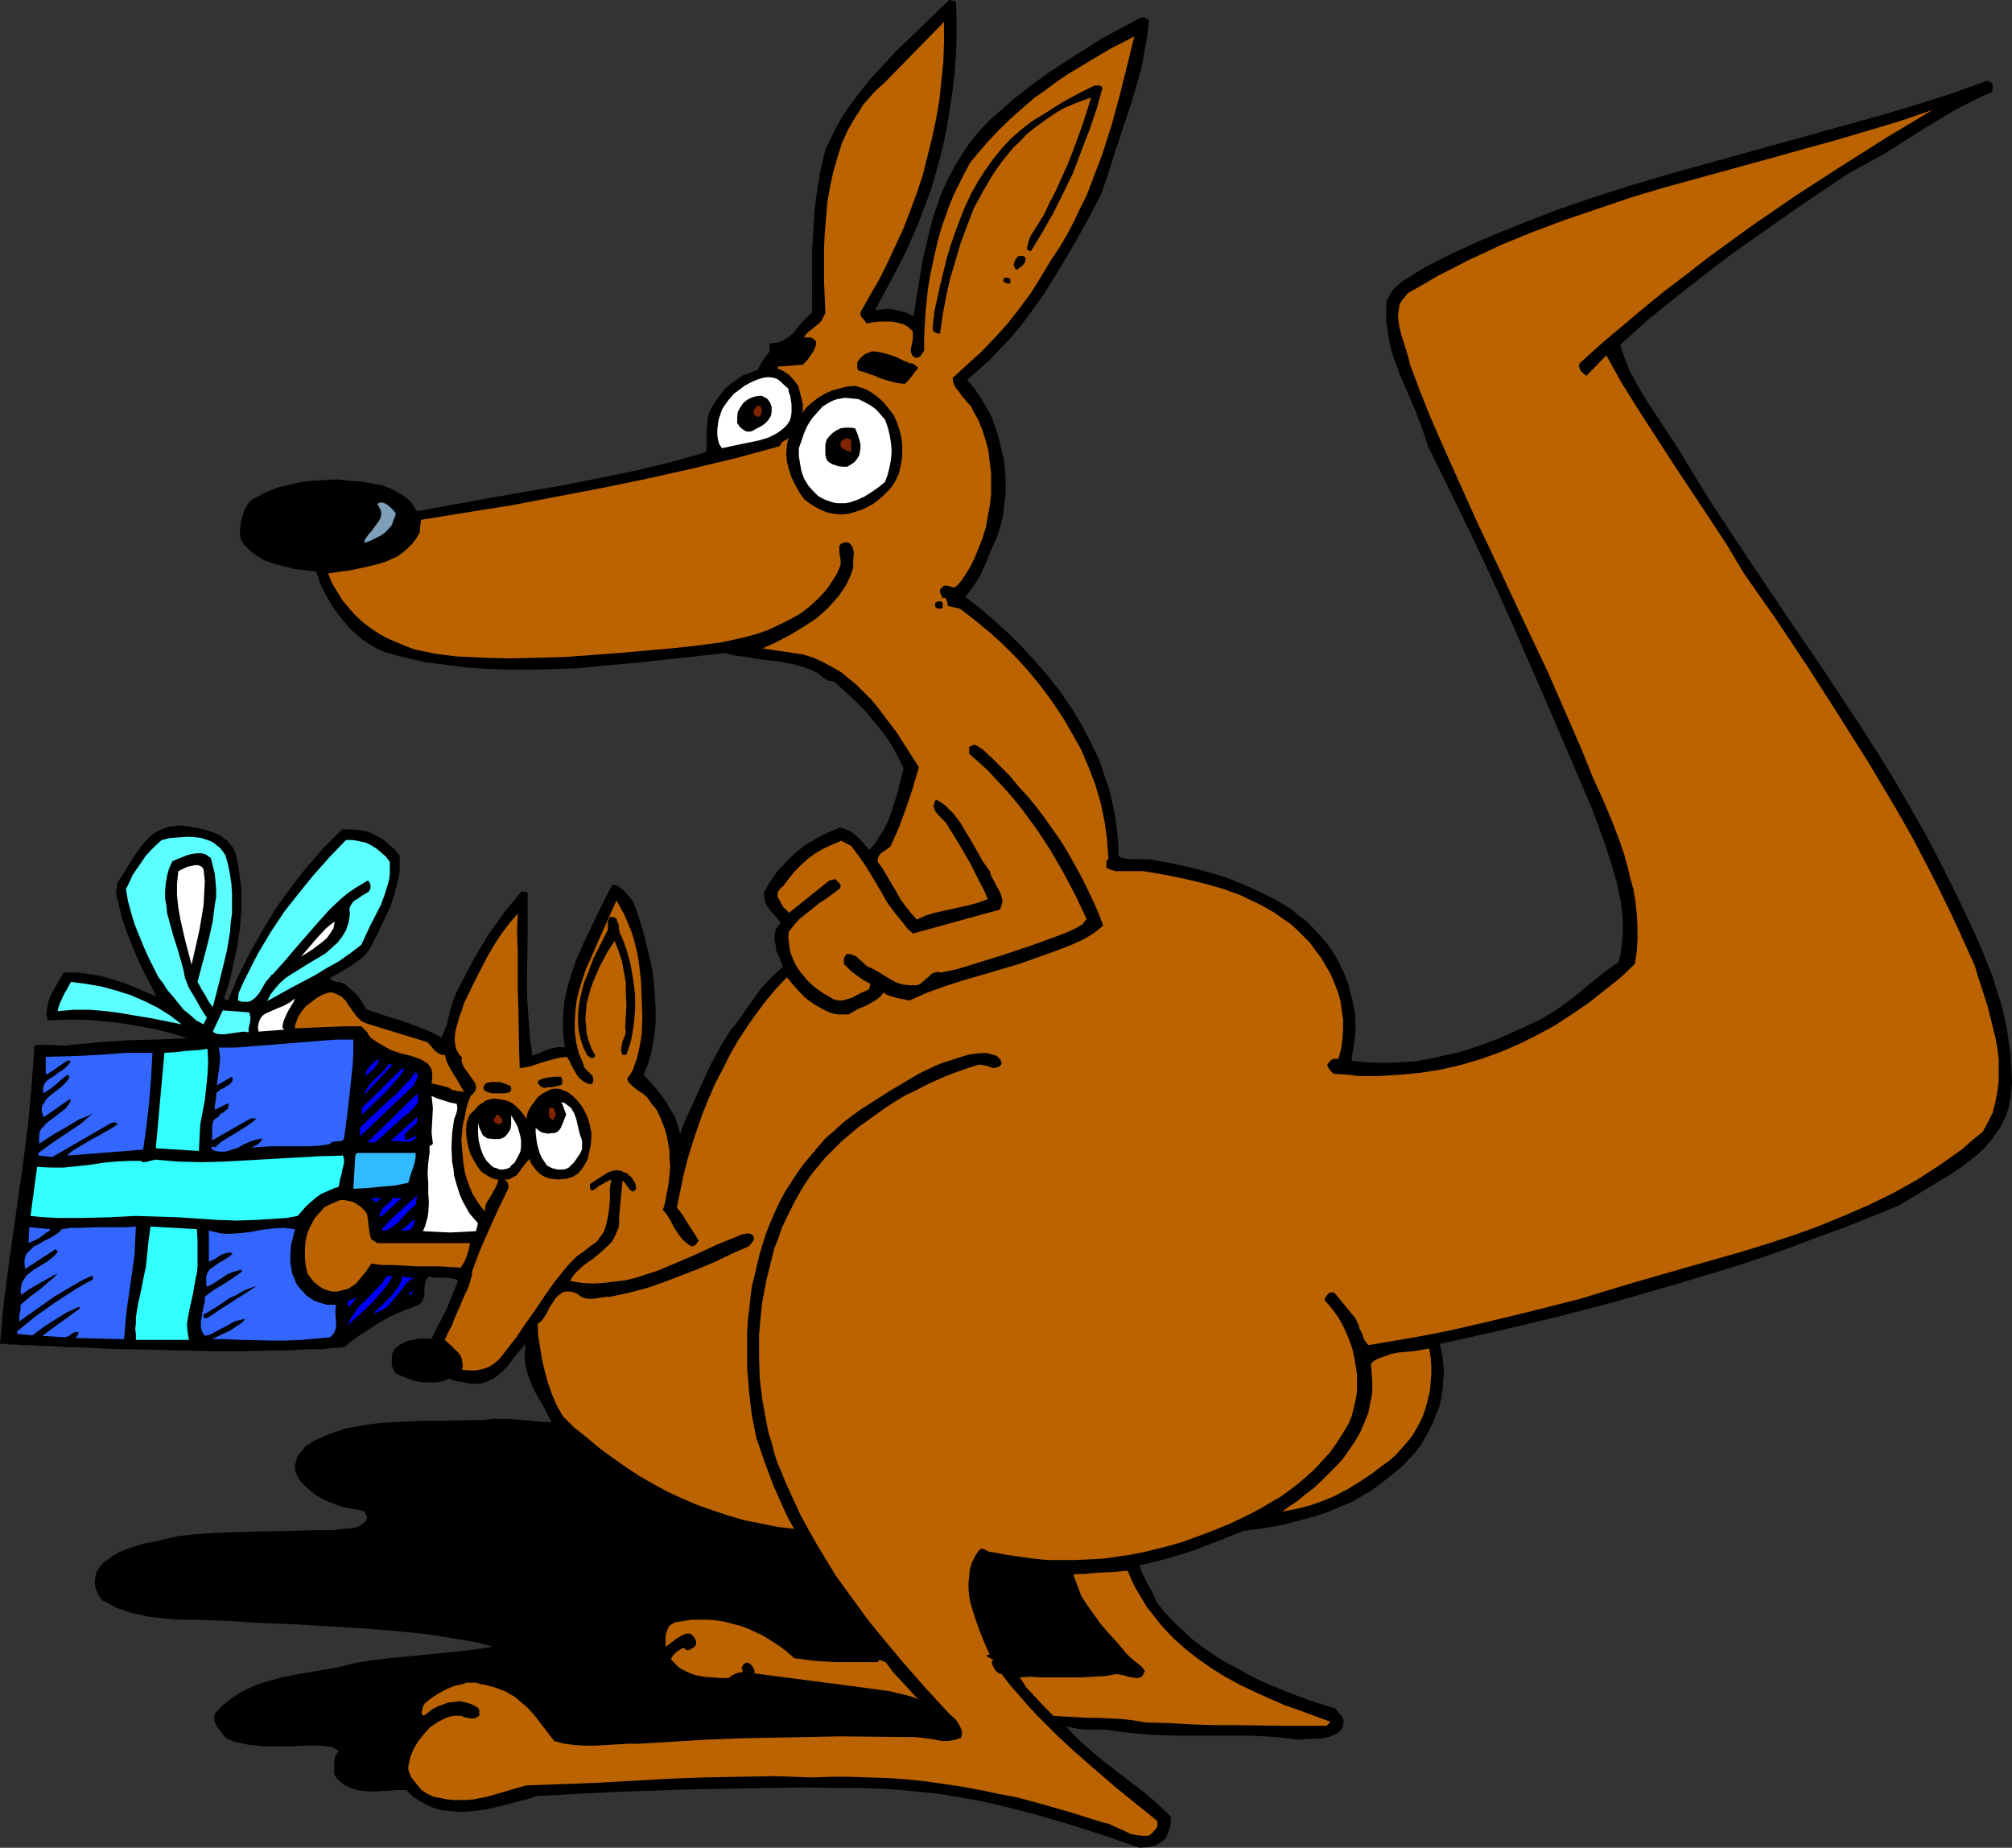 <?xml version="1.0" encoding="UTF-8" standalone="no"?>
<svg
   version="1.0"
   width="129.766mm"
   height="119.162mm"
   id="svg58"
   sodipodi:docname="Kangaroo &amp; Baby 3.wmf"
   xmlns:inkscape="http://www.inkscape.org/namespaces/inkscape"
   xmlns:sodipodi="http://sodipodi.sourceforge.net/DTD/sodipodi-0.dtd"
   xmlns="http://www.w3.org/2000/svg"
   xmlns:svg="http://www.w3.org/2000/svg">
  <rect width="100%" height="100%" fill="#333333" stroke="none"/>
  <sodipodi:namedview
     id="namedview58"
     pagecolor="#ffffff"
     bordercolor="#000000"
     borderopacity="0.25"
     inkscape:showpageshadow="2"
     inkscape:pageopacity="0.0"
     inkscape:pagecheckerboard="0"
     inkscape:deskcolor="#d1d1d1"
     inkscape:document-units="mm" />
  <defs
     id="defs1">
    <pattern
       id="WMFhbasepattern"
       patternUnits="userSpaceOnUse"
       width="6"
       height="6"
       x="0"
       y="0" />
  </defs>
  <path
     style="fill:#000000;fill-opacity:1;fill-rule:evenodd;stroke:none"
     d="m 233.027,0.323 0.162,4.363 v 4.525 l -0.162,4.202 -0.323,4.363 -0.485,4.202 -0.646,4.202 -0.646,4.202 -0.808,4.04 -0.97,4.04 -1.131,4.04 -1.131,3.878 -1.454,3.878 -1.454,3.878 -1.616,3.717 -1.616,3.717 -1.939,3.717 -5.494,10.342 1.293,-0.162 1.131,-0.162 h 1.293 l 2.424,0.485 1.131,0.323 1.131,0.485 0.97,0.485 1.131,-6.949 1.131,-6.949 0.808,-3.394 0.808,-3.394 0.808,-3.232 1.131,-3.232 1.131,-3.232 1.454,-3.07 1.616,-3.07 1.778,-2.909 1.939,-2.909 2.101,-2.586 2.424,-2.586 2.747,-2.424 3.878,-3.394 4.202,-3.232 4.202,-3.07 4.202,-2.747 4.363,-2.747 4.363,-2.747 4.525,-2.424 4.525,-2.424 0.808,-0.162 0.646,0.323 0.485,0.323 0.162,0.323 v 0.323 l -0.323,2.747 -0.485,2.747 -0.97,5.494 -1.454,5.171 -1.616,5.171 -3.394,10.181 -1.616,5.171 -1.778,5.171 -3.232,6.141 -3.394,6.141 -3.555,5.979 -3.717,5.979 -1.939,2.747 -2.101,2.909 -2.101,2.747 -2.262,2.586 -2.424,2.586 -2.424,2.586 -2.747,2.424 -2.747,2.424 1.616,1.939 1.616,2.262 1.293,2.262 1.293,2.262 0.97,2.586 0.808,2.586 0.646,2.747 0.646,2.586 0.323,2.747 0.162,2.747 v 2.909 l -0.323,2.586 -0.323,2.909 -0.646,2.586 -0.808,2.586 -1.131,2.424 -1.293,3.232 -1.454,3.232 -0.808,1.454 -0.97,1.454 -0.97,1.454 -1.131,1.293 3.717,2.909 3.555,3.07 3.394,3.07 3.394,3.394 3.232,3.555 3.07,3.555 2.909,3.717 2.747,4.04 2.424,4.04 2.101,4.04 2.101,4.363 1.454,4.363 0.808,2.262 0.646,2.424 0.485,2.262 0.485,2.424 0.323,2.424 0.323,2.424 0.162,2.424 v 2.424 l 0.808,0.485 1.131,0.162 0.97,0.162 h 3.394 1.131 l 0.97,0.162 4.525,0.808 4.363,0.97 4.363,1.131 4.363,1.293 4.04,1.616 4.04,1.778 3.878,1.939 3.878,2.262 1.939,1.616 1.939,1.454 1.939,1.939 1.778,1.939 1.616,1.939 1.454,2.101 1.293,2.262 1.131,2.424 0.97,2.424 0.646,2.424 0.646,2.586 0.485,2.586 0.162,2.747 -0.162,2.586 -0.323,2.747 -0.485,2.586 v 0.808 l 3.07,0.323 3.07,0.162 h 3.07 l 3.07,-0.162 2.909,-0.162 3.07,-0.485 2.909,-0.646 2.909,-0.646 2.747,-0.646 2.909,-0.97 2.747,-0.97 2.747,-0.97 5.494,-2.424 5.171,-2.424 2.747,-1.616 2.424,-1.616 2.424,-1.778 2.262,-1.778 2.262,-1.939 2.262,-1.778 2.424,-1.939 2.424,-1.616 0.485,-2.424 0.323,-2.586 0.162,-2.262 v -2.424 l -0.162,-2.424 -0.323,-2.424 -0.485,-2.262 -0.485,-2.424 -1.293,-4.525 -1.454,-4.525 -1.616,-4.525 -1.616,-4.363 -9.534,-22.301 -4.848,-11.15 -4.848,-11.15 -5.01,-11.15 -5.171,-10.989 -5.333,-10.989 -5.333,-10.827 -0.646,-2.101 -0.808,-2.262 -1.616,-4.363 -3.717,-8.565 -1.616,-4.363 -0.646,-2.262 -0.485,-2.262 -0.323,-2.262 -0.323,-2.262 v -2.424 l 0.162,-2.424 0.808,-1.454 0.808,-1.293 1.131,-0.97 1.131,-0.97 5.171,-3.232 4.04,-2.101 4.04,-1.939 4.202,-1.939 4.04,-1.778 8.403,-3.394 8.403,-3.232 8.565,-2.909 8.565,-2.747 8.726,-2.586 8.726,-2.424 17.453,-4.848 17.453,-4.848 8.726,-2.424 8.726,-2.586 8.565,-2.747 8.565,-3.07 0.485,0.162 0.485,0.162 0.323,0.323 0.162,0.485 -0.162,1.616 -2.424,0.97 -2.262,1.131 -4.363,2.262 -4.363,2.586 -4.202,2.586 -8.403,5.333 -4.363,2.424 -4.525,2.424 -7.434,5.01 -7.11,4.848 -7.11,5.01 -7.11,5.01 -6.787,5.171 -6.787,5.333 -6.787,5.494 -6.626,5.979 0.485,1.616 0.646,1.778 1.293,3.232 1.778,3.232 1.778,3.07 4.04,6.141 4.04,6.141 4.202,6.949 4.202,6.787 8.888,13.413 8.888,13.251 9.05,13.251 8.726,13.251 4.363,6.787 4.202,6.787 4.04,6.949 3.878,6.787 3.717,7.11 3.555,7.11 2.747,5.818 2.747,5.818 2.424,5.979 1.131,2.909 0.97,3.07 0.97,3.07 0.808,3.232 0.646,3.07 0.485,3.232 0.485,3.232 0.162,3.394 0.162,3.394 -0.323,3.555 -0.485,2.586 -0.808,2.262 -1.131,2.262 -1.293,1.939 -1.454,1.939 -1.616,1.778 -1.778,1.616 -1.939,1.454 -1.939,1.454 -2.101,1.454 -4.363,2.586 -4.202,2.586 -4.04,2.424 -6.787,2.747 -6.787,2.747 -6.787,2.424 -6.787,2.586 -6.949,2.424 -6.949,2.262 -6.949,2.101 -6.949,2.101 -14.059,4.04 -14.221,3.717 -14.221,3.394 -14.544,3.232 0.485,2.262 0.323,2.262 0.162,2.262 -0.162,2.101 -0.162,2.262 -0.323,2.101 -0.485,2.101 -0.808,1.939 -0.808,2.101 -0.97,1.939 -0.97,1.778 -1.131,1.778 -1.293,1.778 -1.454,1.454 -1.454,1.616 -1.616,1.293 -1.939,1.616 -2.101,1.616 -1.939,1.454 -2.262,1.293 -2.101,1.293 -2.262,0.97 -2.262,0.97 -2.424,0.97 -2.424,0.808 -2.424,0.646 -4.848,1.293 -5.171,0.97 -5.01,0.646 -6.141,2.424 -6.302,2.424 -3.07,0.97 -3.232,0.97 -3.232,0.808 -3.394,0.808 0.323,1.131 0.485,1.131 1.131,2.262 1.293,2.262 0.97,2.262 1.939,2.424 2.262,2.424 2.262,2.101 2.262,2.101 2.586,1.939 2.586,1.778 2.747,1.778 2.909,1.454 2.747,1.616 2.909,1.454 3.07,1.293 3.07,1.293 5.979,2.262 6.141,1.939 0.97,1.131 0.808,0.97 0.162,0.646 0.162,0.485 -0.162,0.646 -0.162,0.808 -0.485,0.646 -0.485,0.485 -0.485,0.323 -0.646,0.323 -1.293,0.485 -1.293,0.323 -2.909,0.162 h -1.616 l -1.454,0.162 -2.747,-0.323 -2.909,-0.323 -5.818,-0.323 h -5.818 -5.818 -5.979 l -5.818,-0.162 -5.979,-0.485 -2.747,-0.323 -3.07,-0.485 h -2.424 -2.586 l -2.586,-0.323 -2.424,-0.485 1.454,1.616 1.454,1.454 3.07,2.747 3.07,2.586 6.302,4.848 3.232,2.424 3.232,2.747 3.232,3.07 0.485,0.646 v 0.808 0.646 l -0.162,0.808 -0.485,1.454 -0.485,1.293 -0.646,0.646 -0.646,0.485 -0.808,0.485 -0.808,0.323 -1.616,0.323 -1.939,0.162 -8.403,-2.909 -8.565,-2.747 -8.888,-2.586 -4.363,-1.131 -4.525,-1.131 -4.525,-0.97 -4.525,-0.808 -4.686,-0.808 -4.686,-0.485 -4.686,-0.485 -4.848,-0.323 -4.848,-0.162 h -5.01 l -9.373,-0.162 -9.534,0.162 -9.211,0.162 -9.373,0.162 -18.422,0.646 -18.584,0.97 -1.778,0.646 -1.939,0.485 -4.202,1.131 -4.202,0.97 -2.101,0.323 -2.101,0.162 -2.101,0.162 -2.101,-0.162 -2.101,-0.162 -1.939,-0.485 -1.939,-0.808 -1.778,-0.97 -1.778,-1.131 -1.616,-1.616 h -2.262 l -2.424,0.162 -2.586,0.162 h -2.424 l -1.131,-0.162 -1.131,-0.162 -1.131,-0.323 -1.131,-0.485 -0.97,-0.485 -0.808,-0.646 -0.97,-0.97 -0.646,-0.97 v -1.616 -1.454 l 0.323,-1.454 0.485,-0.646 0.323,-0.485 -1.616,-0.97 -3.232,-0.323 h -3.394 l -3.394,0.162 h -3.555 -3.232 l -3.232,-0.323 -1.616,-0.323 -1.616,-0.323 -1.454,-0.485 -1.293,-0.646 -0.97,-1.293 -1.131,-1.454 -0.323,-0.646 -0.323,-0.808 v -0.808 l 0.162,-0.808 1.616,-1.778 1.778,-1.454 1.778,-1.293 1.939,-1.131 2.101,-0.97 1.939,-0.808 2.262,-0.646 2.262,-0.646 4.686,-0.97 9.534,-1.616 4.525,-1.131 4.04,-0.646 4.202,-0.485 16.645,-1.616 4.04,-0.485 4.04,-0.646 v -0.162 l -3.717,-0.97 -3.878,-0.646 -3.878,-0.646 -4.04,-0.646 -7.918,-0.808 -8.08,-0.646 -16.322,-0.97 -8.08,-0.323 -8.08,-0.485 -7.918,-0.323 h -4.04 l -4.04,-0.323 -3.878,-0.485 -1.939,-0.485 -1.778,-0.323 -1.939,-0.646 -1.778,-0.646 -1.616,-0.808 -1.778,-0.97 -0.646,-0.646 -0.485,-0.808 -0.323,-0.808 -0.323,-0.808 -0.162,-0.97 v -0.97 l 0.323,-1.778 0.808,-1.293 0.97,-1.131 1.131,-0.808 1.131,-0.808 1.293,-0.808 1.131,-0.485 2.586,-0.97 2.747,-0.808 2.747,-0.485 2.586,-0.646 2.747,-0.646 4.525,-0.485 4.686,-0.323 9.534,-0.323 9.696,-0.162 4.686,-0.162 h 4.686 l 2.424,-0.323 2.424,-0.162 1.131,-0.323 0.97,-0.485 0.323,-0.323 0.485,-0.323 0.323,-0.485 0.323,-0.646 -0.162,-0.323 -0.162,-0.323 v -0.162 l -0.323,-0.485 -0.323,-0.323 -2.424,-0.485 -2.586,-0.485 -2.262,-0.808 -2.424,-0.97 -2.101,-1.293 -0.97,-0.808 -0.808,-0.646 -0.97,-0.97 -0.808,-0.808 -0.646,-1.131 -0.485,-0.97 -0.162,-0.97 v -0.97 l 0.323,-0.97 0.162,-0.808 0.485,-0.808 0.646,-0.646 0.97,-1.293 2.424,-1.454 2.586,-1.131 2.586,-0.97 2.586,-0.808 2.747,-0.485 2.909,-0.485 2.909,-0.323 3.07,-0.162 5.979,-0.323 h 5.979 l 5.979,-0.162 h 3.07 l 2.909,-0.323 h 1.939 1.778 l 3.555,0.323 3.555,0.323 1.778,0.162 h 1.616 l -1.131,-2.101 -1.131,-2.262 -1.293,-2.101 -1.131,-2.262 -0.97,-2.424 -0.323,-1.131 -0.323,-1.293 -0.162,-1.293 -0.162,-1.293 0.162,-1.454 0.162,-1.454 -1.454,1.616 -1.454,1.778 -1.454,1.939 -1.616,1.616 -0.808,0.646 -0.97,0.808 -0.97,0.485 -1.131,0.485 -1.131,0.323 h -1.131 -1.293 l -1.454,-0.323 -0.97,-0.162 h -0.485 l -0.485,-0.162 -0.97,-0.162 -0.646,-0.485 -1.616,0.646 -1.616,0.323 h -1.616 -1.778 l -1.778,-0.323 -1.616,-0.485 -1.616,-0.646 -1.454,-0.646 -0.485,-0.485 -0.323,-0.646 -0.162,-0.485 -0.162,-0.646 v -1.454 l 0.162,-1.293 0.323,-0.485 0.323,-0.646 0.97,-0.808 1.131,-0.646 1.293,-0.485 1.454,-0.323 1.293,-0.162 h 2.747 l 1.778,-3.555 1.778,-3.394 2.909,-7.11 -0.808,-0.485 -0.808,-0.162 -1.939,-0.162 h -1.778 -0.97 l -0.808,-0.323 -0.646,0.808 -0.323,0.97 -0.162,1.939 v 0.97 l -0.323,0.97 -0.323,0.646 -0.323,0.323 -0.323,0.323 -2.586,0.97 -2.424,0.97 -2.424,1.131 -2.262,1.293 -2.262,1.454 -2.262,1.454 -2.101,1.454 -1.939,1.616 -2.586,0.162 -2.747,0.323 h -3.07 l -3.07,0.162 -3.07,0.162 h -3.232 l -6.787,0.162 h -6.949 l -6.949,-0.162 -6.949,-0.162 -6.626,-0.162 h -3.232 l -3.232,-0.162 -3.07,-0.162 -2.909,-0.162 h -2.747 l -2.586,-0.162 -2.424,-0.162 H 9.373 l -2.101,-0.162 h -1.778 l -1.616,-0.162 H 2.586 L 1.454,327.561 H 0.646 0.162 0 l 0.808,-8.888 1.131,-9.05 1.293,-9.211 1.293,-9.05 1.293,-9.211 1.131,-9.211 0.808,-9.05 0.323,-4.525 0.323,-4.525 0.97,-0.162 h 2.101 1.131 l 2.424,0.162 h 1.131 l 1.131,-0.162 6.949,-0.646 7.11,-0.485 6.949,-0.162 7.272,-0.323 -4.04,-1.293 -4.04,-0.97 -4.202,-0.808 -4.202,-0.646 -4.363,-0.485 -4.363,-0.323 h -4.525 l -4.202,0.162 -0.323,-1.454 0.162,-1.454 0.323,-1.616 0.485,-1.454 0.808,-1.454 0.808,-1.454 1.616,-2.747 h 1.616 1.616 l 2.909,0.323 2.909,0.485 2.747,0.808 2.747,0.808 2.747,1.131 5.333,2.262 -3.07,-5.979 -1.454,-3.07 -1.293,-3.07 -1.293,-3.232 -1.131,-3.232 -0.808,-3.232 -0.808,-3.394 0.323,-2.424 1.454,-2.262 1.454,-2.424 1.454,-2.262 1.616,-2.262 0.97,-1.131 0.97,-0.97 0.97,-0.808 1.131,-0.646 1.293,-0.485 1.293,-0.485 1.454,-0.162 1.616,-0.162 4.04,0.646 1.939,0.485 1.939,0.646 1.778,0.808 0.646,0.646 0.808,0.485 0.646,0.808 0.646,0.808 0.485,0.97 0.323,0.97 0.485,2.101 0.323,2.262 0.323,2.262 0.162,2.101 v 4.525 l -0.323,4.525 -0.646,4.363 -0.97,4.525 -0.97,4.202 -1.293,4.04 0.485,0.323 0.162,0.162 h 0.323 l 2.424,-5.818 2.747,-5.494 3.07,-5.494 3.232,-5.333 1.778,-2.586 1.939,-2.586 1.939,-2.586 1.939,-2.424 2.101,-2.424 2.101,-2.424 2.262,-2.262 2.262,-2.262 h 2.101 l 2.101,0.162 1.939,0.323 1.778,0.808 1.778,0.97 1.616,1.293 1.454,1.293 1.293,1.616 v 1.616 1.616 l -0.162,1.454 -0.323,1.616 -0.808,2.909 -0.97,3.07 -1.293,2.747 -1.293,2.747 -1.293,2.586 -1.293,2.586 -1.131,1.293 -1.131,0.97 -1.131,0.808 -1.131,0.808 -2.424,1.454 -2.586,1.454 0.162,0.323 0.323,0.323 0.485,0.162 0.485,0.162 h 0.646 l 0.97,0.323 0.485,0.162 1.616,1.454 1.454,1.293 1.131,1.616 0.646,0.97 0.323,0.808 4.686,1.616 4.686,1.454 4.686,1.778 2.262,0.97 2.101,1.131 0.646,-1.616 0.646,-1.454 0.808,-3.394 0.97,-3.232 0.646,-1.454 0.808,-1.616 1.616,-3.07 1.616,-3.07 1.778,-3.07 1.778,-2.909 1.939,-2.747 1.939,-2.747 2.101,-2.586 2.262,-2.747 1.454,0.323 v 4.848 5.01 l -0.162,10.181 v 5.171 l 0.323,4.848 0.323,5.01 0.323,2.262 0.323,2.424 1.939,-0.646 0.97,-0.485 0.97,-0.323 0.97,-0.323 0.97,-0.162 0.97,-0.162 1.131,0.162 -0.323,-2.747 -0.162,-2.747 0.162,-2.747 0.162,-2.586 0.485,-2.586 0.646,-2.424 0.808,-2.586 0.808,-2.424 2.101,-4.848 2.262,-4.686 2.262,-4.686 2.424,-4.686 0.646,0.162 0.808,0.323 0.646,0.485 0.646,0.485 1.131,1.293 0.485,0.646 0.485,0.485 0.97,2.424 0.808,2.424 0.808,2.586 0.646,2.586 0.646,2.747 0.646,2.586 0.485,2.909 0.323,2.747 0.162,2.747 0.162,2.747 v 2.909 l -0.162,2.747 -0.485,2.586 -0.485,2.747 -0.808,2.586 -0.97,2.424 2.909,3.232 1.293,1.616 1.293,1.778 0.97,1.778 1.131,1.778 0.646,1.939 0.646,2.262 1.131,-3.07 1.454,-3.07 2.909,-6.464 1.454,-3.232 1.616,-3.07 1.778,-3.232 1.939,-3.07 1.616,-1.939 1.454,-2.101 1.454,-2.101 2.909,-4.04 1.616,-1.778 1.778,-1.778 1.939,-1.778 -0.485,-1.131 -0.485,-1.454 -0.646,-1.293 -0.162,-1.454 -0.323,-1.454 0.162,-1.454 0.162,-0.646 0.323,-0.646 0.485,-0.646 0.485,-0.485 -1.293,-1.616 -1.454,-1.616 -0.646,-0.97 -0.485,-0.97 -0.162,-0.97 -0.162,-1.131 1.454,-2.586 1.778,-2.586 2.101,-2.262 2.262,-2.262 2.424,-1.939 2.747,-1.616 2.747,-1.454 3.07,-1.293 1.131,0.323 1.131,0.485 0.808,0.485 0.97,0.808 1.616,1.616 1.454,1.778 0.97,-0.97 0.808,-1.131 1.454,-2.262 1.293,-2.424 0.97,-2.586 0.808,-2.586 0.808,-2.586 0.323,-1.454 0.323,-1.293 0.646,-2.586 -1.454,-3.07 -1.616,-2.909 -1.939,-2.747 -2.101,-2.586 -2.101,-2.586 -2.424,-2.424 -2.586,-2.424 -2.747,-2.424 -0.808,-0.162 -0.808,-0.162 -0.485,-0.323 -0.646,-0.485 -1.293,-0.97 -0.646,-0.323 -0.646,-0.323 -2.586,-0.97 -2.586,-0.646 -2.586,-0.485 -2.747,-0.323 -2.747,-0.323 -2.586,-0.485 -2.747,-0.323 -2.586,-0.646 -10.181,1.131 -10.504,1.131 -10.504,0.97 -5.171,0.485 -5.333,0.162 -5.333,0.162 h -5.171 l -5.333,-0.162 -5.01,-0.323 -5.171,-0.646 -5.171,-0.646 -5.01,-1.131 -4.848,-1.293 -1.616,-0.646 -1.454,-0.808 -1.293,-0.808 -1.454,-0.97 -1.293,-1.131 -1.293,-1.131 -1.131,-1.293 -1.131,-1.293 -2.101,-2.747 -1.778,-3.07 -1.454,-2.909 -0.485,-1.454 -0.485,-1.454 -5.333,-0.646 -2.586,-0.646 -2.424,-0.646 -2.262,-0.808 -1.131,-0.646 -0.97,-0.646 -1.131,-0.808 -0.808,-0.808 -0.97,-0.97 -0.646,-0.97 -0.323,-1.293 v -1.131 l 0.162,-1.131 0.162,-1.293 0.323,-1.131 0.323,-1.131 0.485,-0.97 0.646,-0.97 0.97,-0.97 1.293,-0.646 1.131,-0.646 1.293,-0.646 2.586,-0.97 2.747,-0.646 2.747,-0.646 2.909,-0.323 2.909,-0.162 2.909,-0.162 2.747,0.323 2.909,0.162 2.747,0.485 2.747,0.485 1.293,0.485 1.131,0.485 1.131,0.646 1.131,0.646 1.131,0.808 0.97,0.808 0.808,1.131 0.808,1.293 17.776,-3.232 17.776,-3.07 8.888,-1.778 8.726,-1.778 8.726,-2.101 8.565,-2.424 0.162,-1.293 v -1.454 -2.747 l 0.162,-1.454 0.162,-1.454 0.323,-1.293 0.646,-1.293 0.97,-1.616 1.131,-1.454 1.131,-1.454 1.293,-1.131 1.616,-1.131 1.454,-0.97 1.778,-0.646 1.778,-0.646 0.646,-1.293 0.646,-1.131 0.808,-1.131 0.97,-1.131 -0.162,-0.323 v -0.485 -0.97 l 0.97,-0.162 h 0.808 l 0.808,-0.323 0.808,-0.323 1.293,-0.808 1.293,-1.131 0.97,-1.293 1.131,-1.293 1.131,-1.131 1.131,-1.131 V 65.932 60.923 l 0.323,-5.01 0.323,-5.01 0.646,-4.848 0.808,-4.686 1.131,-4.848 1.293,-2.747 1.293,-2.586 1.454,-2.586 1.616,-2.424 1.778,-2.424 1.778,-2.262 1.939,-2.424 1.939,-2.101 4.04,-4.363 4.363,-4.202 4.363,-4.202 2.101,-2.101 L 231.411,0 Z"
     id="path1" />
  <path
     style="fill:#ba6300;fill-opacity:1;fill-rule:evenodd;stroke:none"
     d="m 209.757,76.113 v 0.808 l 0.485,0.646 0.485,0.485 0.485,0.808 1.616,-0.323 1.454,-0.162 h 1.616 1.616 l 1.454,0.323 1.293,0.323 1.293,0.808 0.97,0.97 v 0.808 0.97 l -0.323,1.616 -0.162,0.97 v 0.646 l 0.323,0.808 0.323,0.323 0.323,0.162 0.485,0.162 0.323,-0.162 0.323,-0.162 0.323,-0.162 0.323,-0.646 0.485,-0.646 v -3.07 l 0.162,-3.232 0.162,-3.07 0.323,-3.07 0.323,-2.909 0.485,-2.909 0.646,-3.07 0.646,-2.909 0.646,-2.747 0.808,-2.909 0.97,-2.747 0.97,-2.747 1.131,-2.747 1.293,-2.586 1.293,-2.586 1.293,-2.424 2.101,-2.586 2.101,-2.424 2.262,-2.424 2.262,-2.262 2.262,-2.101 2.424,-2.101 2.424,-2.101 2.586,-1.778 2.586,-1.939 2.586,-1.778 5.333,-3.232 5.494,-3.232 5.656,-2.909 -1.778,7.272 -1.778,7.11 -1.939,7.11 -2.262,7.11 -1.293,3.394 -1.293,3.394 -1.293,3.394 -1.616,3.232 -1.616,3.394 -1.616,3.07 -1.939,3.232 -1.939,2.909 -2.424,4.04 -2.424,3.878 -2.747,3.717 -2.909,3.717 -3.07,3.394 -3.232,3.394 -3.555,3.232 -3.555,3.232 0.162,1.131 0.485,1.131 0.808,0.97 0.646,0.97 1.616,1.939 0.808,0.808 0.485,1.131 1.293,2.262 0.97,2.424 0.808,2.586 0.646,2.424 0.323,2.747 0.323,2.586 v 2.747 2.586 l -0.323,2.747 -0.485,2.586 -0.485,2.747 -0.808,2.586 -0.97,2.424 -0.97,2.424 -1.131,2.262 -1.454,2.262 -0.646,0.97 -0.808,0.97 -0.323,0.323 -0.485,0.323 h -0.323 l -0.485,-0.162 -0.646,-0.162 -0.646,-0.162 -0.646,0.162 -0.162,0.162 -0.162,0.162 -0.323,0.323 -0.162,0.323 v 0.323 0.323 l 0.323,0.646 0.323,0.646 h 0.485 0.323 v 0.323 l 0.162,0.323 0.162,0.323 v 0.323 l 0.162,0.646 2.909,0.646 3.555,2.747 3.555,2.909 3.394,3.07 3.232,3.232 3.07,3.394 2.909,3.555 2.747,3.717 2.586,3.878 2.262,3.878 2.262,4.04 1.778,4.202 1.616,4.202 1.293,4.363 0.97,4.525 0.323,2.262 0.323,2.424 0.162,2.262 0.162,2.424 -0.323,0.162 -0.162,0.162 v 0.646 1.131 l 1.131,0.485 1.131,0.323 h 2.586 2.747 1.293 l 1.131,0.162 4.686,0.808 4.686,0.97 4.686,1.131 4.525,1.293 4.363,1.616 1.939,0.97 2.101,0.97 2.101,1.131 1.939,1.131 1.778,1.293 1.939,1.293 1.616,1.454 1.616,1.616 1.616,1.616 1.293,1.778 1.454,1.939 1.131,1.939 1.131,1.939 0.97,2.262 0.808,2.101 0.646,2.262 0.323,2.262 0.323,2.262 v 2.262 l -0.162,2.424 -0.323,2.424 -0.646,2.424 h -0.323 -0.485 l -0.808,0.162 -0.646,0.646 -0.485,0.646 0.323,0.808 0.485,0.646 0.323,0.323 0.323,0.323 0.323,0.162 h 0.485 l 2.747,0.162 2.586,0.323 h 5.171 l 5.171,-0.323 5.01,-0.485 5.01,-0.808 4.848,-1.131 4.848,-1.454 4.525,-1.616 4.525,-1.939 4.525,-2.262 4.202,-2.262 4.202,-2.747 4.04,-2.747 3.878,-3.07 3.878,-3.07 3.555,-3.394 0.485,-3.07 0.162,-3.07 v -3.07 l -0.162,-2.909 -0.323,-3.07 -0.485,-2.909 -0.808,-2.909 -0.646,-2.747 -0.808,-2.909 -0.97,-2.909 -2.101,-5.494 -2.262,-5.333 -2.424,-5.333 -2.586,-6.464 -2.747,-6.302 -5.494,-12.605 -5.818,-12.282 -5.818,-12.443 -5.818,-12.282 -5.656,-12.605 -2.747,-6.141 -2.747,-6.302 -2.586,-6.464 -2.424,-6.464 -0.485,-2.101 -1.454,-4.525 -0.646,-2.424 -0.162,-1.131 -0.162,-1.131 v -0.97 l 0.162,-1.131 0.162,-1.131 0.485,-0.97 0.808,-0.97 0.808,-0.97 3.717,-2.101 3.555,-2.101 3.878,-1.939 3.717,-1.939 3.878,-1.778 3.717,-1.778 7.918,-3.232 7.757,-2.909 8.08,-2.747 8.08,-2.747 8.08,-2.424 16.483,-4.525 8.242,-2.262 8.08,-2.262 8.242,-2.262 8.242,-2.424 8.08,-2.424 8.08,-2.747 -11.312,6.787 -10.989,6.949 -10.989,7.11 -10.827,7.434 -5.333,3.878 -5.333,3.878 -5.171,4.04 -5.333,4.04 -5.171,4.202 -5.171,4.363 -5.171,4.363 -5.01,4.525 -0.323,0.485 v 0.485 l 0.162,0.485 0.162,0.485 0.646,0.646 0.808,0.646 4.848,-5.01 3.878,6.949 4.04,6.464 8.565,13.251 8.565,12.928 4.363,6.626 4.04,6.787 7.918,11.312 7.757,11.635 7.434,11.635 7.434,11.797 3.555,5.979 3.555,5.979 3.394,5.979 3.232,6.141 3.232,6.302 3.07,6.302 2.909,6.302 2.909,6.464 0.646,2.262 0.808,2.424 1.616,5.01 1.293,5.171 0.646,2.586 0.485,2.747 0.323,2.586 v 2.586 2.586 l -0.323,2.586 -0.485,2.586 -0.646,2.586 -1.131,2.262 -1.293,2.424 -2.586,2.101 -2.586,2.262 -2.747,1.939 -2.747,1.939 -2.747,1.778 -2.747,1.778 -2.909,1.616 -2.909,1.616 -5.979,2.909 -5.979,2.586 -6.302,2.586 -6.302,2.262 -6.464,2.101 -6.302,1.939 -13.09,3.717 -12.928,3.717 -6.464,1.939 -6.302,1.939 -12.766,3.232 -12.766,3.07 -6.464,1.454 -6.464,1.293 -6.626,1.131 -6.626,1.131 -0.485,-0.646 -0.485,-0.646 -0.646,-1.778 -0.485,-0.808 -0.162,-0.808 -0.808,-1.778 -5.171,-6.302 -0.485,-0.162 -0.485,0.162 h -0.323 l -0.323,0.323 -0.485,0.646 -0.323,0.808 1.293,1.454 1.131,1.454 1.131,1.616 0.97,1.778 0.808,1.778 0.808,1.939 0.646,1.939 0.485,2.101 0.323,1.939 0.323,2.101 v 2.101 2.101 l -0.323,1.939 -0.485,2.101 -0.485,1.939 -0.808,1.939 -1.454,2.424 -1.454,2.262 -1.616,2.262 -1.778,1.939 -1.778,1.939 -2.101,1.939 -2.101,1.778 -2.101,1.616 -2.262,1.616 -2.262,1.293 -2.424,1.454 -2.424,1.293 -5.01,2.424 -5.171,2.101 -3.07,1.131 -3.07,1.131 -3.232,0.97 -3.232,0.808 -3.232,0.808 -3.232,0.646 -3.394,0.485 -3.394,0.485 -3.232,0.162 -3.394,0.162 h -3.555 -3.394 l -3.394,-0.323 -3.394,-0.485 -3.394,-0.485 -3.394,-0.646 h -0.485 l -0.323,-0.162 -0.323,-0.162 -0.323,-0.162 -0.808,-0.323 h -0.323 l -0.485,0.323 -0.97,1.454 -0.808,1.616 -0.485,1.616 -0.162,1.616 -0.162,1.616 v 1.616 l 0.162,1.778 0.323,1.616 0.97,3.232 1.131,3.232 1.293,3.232 1.293,2.909 h -0.485 l -0.162,0.162 -0.162,0.162 1.778,0.97 h -0.162 l -0.162,0.162 -0.162,0.323 0.162,0.646 0.323,0.646 0.323,0.646 0.485,0.485 0.485,0.323 0.646,0.162 2.101,2.747 2.262,2.586 2.101,2.424 2.262,2.424 4.686,4.686 4.686,4.363 4.848,4.202 4.848,4.202 5.01,4.04 5.01,4.04 0.162,0.646 v 0.485 l -0.162,0.646 -0.323,0.323 -0.646,0.808 -0.97,0.808 h -0.808 -0.808 l -1.454,-0.162 -1.454,-0.323 -1.293,-0.646 -2.586,-1.131 -1.293,-0.646 -1.454,-0.323 -8.242,-2.586 -8.565,-2.424 -4.202,-1.131 -4.363,-0.808 -4.525,-0.97 -4.363,-0.808 -4.363,-0.646 -4.525,-0.646 -4.525,-0.485 -4.525,-0.323 -4.686,-0.162 -4.686,-0.162 h -4.686 l -4.686,0.162 -9.05,-0.323 -8.888,0.162 -8.565,0.162 -8.565,0.323 -8.565,0.485 -8.565,0.485 -8.565,0.323 -8.888,0.323 -2.909,0.808 -3.232,0.97 -3.394,0.97 -3.232,0.646 -1.778,0.162 h -1.616 -1.616 l -1.616,-0.162 -1.616,-0.323 -1.616,-0.323 -1.454,-0.646 -1.454,-0.97 -0.97,-1.131 -1.131,-1.454 -0.485,-0.646 -0.323,-0.808 -0.323,-0.808 v -0.97 l 0.485,-2.262 0.808,-1.939 1.131,-1.939 1.454,-1.778 1.454,-1.616 0.97,-0.646 0.97,-0.646 0.97,-0.485 0.97,-0.485 0.97,-0.323 1.131,-0.162 h 0.808 0.808 l 0.646,0.323 0.808,0.162 0.808,0.162 h 0.646 l 0.646,-0.162 0.808,-0.485 v -0.808 -0.646 l -0.323,-0.485 -0.485,-0.323 -1.293,-0.646 -1.131,-0.323 -1.454,-0.323 -1.454,0.162 -1.454,0.162 -1.293,0.485 -1.293,0.485 -1.293,0.646 -0.97,0.808 -1.131,0.808 -0.323,-0.323 -0.162,-0.323 v -0.323 l 0.162,-0.485 0.162,-0.808 0.485,-0.808 1.616,-1.293 1.778,-1.131 1.778,-0.97 1.939,-0.808 2.101,-0.485 0.97,-0.323 h 2.262 l 0.97,0.323 1.131,0.162 1.131,0.323 1.293,0.323 1.293,0.485 1.293,0.485 1.131,0.646 1.131,0.646 0.97,0.808 2.101,1.778 1.778,1.939 1.616,2.101 1.616,2.101 1.616,2.101 1.131,0.323 1.293,0.323 2.424,0.323 2.586,0.162 h 2.586 l 5.494,-0.323 2.747,-0.162 h 2.586 l 8.08,-0.485 7.918,-0.485 8.242,-0.323 8.08,-0.162 16.483,-0.323 16.483,0.162 h 1.778 l 1.616,0.162 3.394,0.485 1.616,0.323 h 1.616 l 1.616,-0.323 1.454,-0.485 0.162,-0.808 v -0.808 l -0.323,-0.808 -0.323,-0.646 -0.485,-0.808 -0.485,-0.646 -1.293,-1.131 -5.818,-6.302 -5.818,-6.626 -5.656,-6.787 -2.747,-3.394 -2.586,-3.555 -2.586,-3.555 -2.586,-3.555 -2.262,-3.717 -2.262,-3.717 -2.101,-3.717 -2.101,-3.878 -1.778,-3.878 -1.778,-3.878 -0.97,-2.424 -0.97,-2.262 -0.808,-2.424 -0.646,-2.586 -0.808,-2.586 -0.485,-2.424 -0.485,-2.747 -0.485,-2.586 -0.646,-5.333 -0.162,-5.333 v -5.333 l 0.485,-5.333 0.323,-2.747 0.485,-2.586 0.485,-2.586 0.646,-2.586 0.646,-2.586 0.646,-2.586 0.97,-2.424 0.808,-2.424 1.131,-2.424 1.131,-2.262 1.131,-2.262 1.293,-2.262 1.293,-2.101 1.454,-2.101 1.616,-1.939 1.616,-1.939 3.878,-3.878 4.202,-3.555 2.262,-1.616 2.262,-1.616 2.262,-1.616 2.262,-1.454 2.424,-1.454 2.424,-1.131 2.424,-1.293 2.424,-1.131 2.586,-1.131 2.586,-0.97 2.747,-0.97 2.586,-0.808 h 0.646 l 0.808,0.162 0.808,0.162 0.808,0.323 0.646,0.162 0.646,-0.162 0.646,-0.162 0.323,-0.323 0.323,-0.323 -0.162,-0.808 -0.323,-0.485 -0.485,-0.485 -0.485,-0.323 -1.131,-0.323 -1.293,-0.323 -2.262,0.162 -2.101,0.323 -2.101,0.646 -1.939,0.646 -2.101,0.646 -1.939,0.808 -3.717,1.778 -3.555,2.101 -3.555,2.101 -3.555,2.262 -3.555,2.262 -2.262,1.616 -2.262,1.778 -2.101,1.939 -2.101,1.778 -1.778,2.101 -1.778,2.101 -1.778,2.101 -1.616,2.262 -1.454,2.262 -1.454,2.262 -1.293,2.424 -1.131,2.424 -1.131,2.586 -0.97,2.424 -0.808,2.586 -0.808,2.586 -0.646,2.747 -0.646,2.747 -0.646,2.586 -0.323,2.747 -0.323,2.909 -0.323,2.747 -0.162,2.747 v 2.909 5.656 l 0.485,5.818 0.646,5.656 1.131,5.656 1.939,5.656 2.101,5.656 2.424,5.494 1.293,2.747 1.454,2.586 -4.04,-0.485 -4.04,-0.808 -4.04,-0.808 -3.878,-1.131 -3.878,-1.293 -3.717,-1.293 -3.717,-1.616 -3.555,-1.616 -3.555,-1.939 -3.394,-1.939 -3.394,-2.262 -3.232,-2.262 -3.07,-2.262 -3.07,-2.586 -3.07,-2.424 -2.747,-2.747 -1.454,-2.586 -1.131,-2.586 -0.97,-2.747 -0.808,-2.909 -0.646,-2.747 -0.485,-2.909 -0.485,-2.909 -0.162,-3.07 0.646,-0.485 0.485,-0.485 0.97,-1.454 0.808,-1.616 0.97,-1.454 0.485,-0.808 0.485,-0.485 0.646,-0.485 0.646,-0.485 0.646,-0.162 h 0.97 l 0.97,0.162 1.131,0.485 0.323,0.323 0.485,0.323 0.808,0.323 0.97,0.162 h 0.97 l 2.262,-0.323 0.97,-0.162 h 0.97 l 4.525,-0.97 4.363,-1.131 4.202,-1.454 4.202,-1.616 4.202,-1.616 4.202,-1.778 4.04,-1.939 4.04,-1.778 0.485,-0.485 0.485,-0.646 0.323,-0.485 v -0.485 -0.323 l -0.485,-0.485 -0.485,-0.162 -0.485,-0.162 -0.485,0.162 -1.131,0.162 -0.97,0.485 -4.848,1.939 -4.848,2.262 -4.848,2.101 -5.01,2.101 -2.586,0.808 -2.424,0.808 -2.586,0.646 -2.747,0.323 -2.586,0.323 -2.747,0.162 -2.747,-0.162 -2.747,-0.485 0.646,-1.131 0.808,-0.97 1.939,-1.778 2.101,-1.454 1.939,-1.616 1.939,-1.778 0.808,-0.808 0.646,-1.131 0.485,-1.131 0.485,-1.131 0.162,-1.293 v -1.616 l 0.808,-8.565 0.485,0.323 0.323,0.485 0.808,1.131 0.323,0.323 0.323,0.323 h 0.323 l 0.323,-0.162 0.162,-0.162 0.323,-0.323 -0.162,-0.646 -0.162,-0.808 -0.485,-0.646 -0.323,-0.646 -0.646,-0.485 -0.485,-0.485 -0.808,-0.323 -0.646,-0.323 -1.131,-0.162 -0.97,0.162 -0.97,0.323 -0.808,0.485 -1.778,1.131 -1.939,1.293 v 0.97 l 0.162,0.323 0.162,0.162 0.162,0.162 1.131,-0.646 0.485,-0.485 0.646,-0.323 1.131,-0.646 0.646,-0.323 0.646,-0.323 -0.323,2.262 v 2.424 l -0.162,2.262 -0.323,2.262 -0.485,2.101 -0.323,0.97 -0.485,0.97 -0.646,0.808 -0.646,0.97 -0.808,0.646 -0.97,0.646 -1.616,1.293 -1.616,1.131 -1.454,1.454 -1.293,1.454 -2.586,3.232 -2.424,3.394 -2.262,3.394 -2.424,3.394 -2.262,3.394 -2.424,3.07 -0.97,1.293 -0.97,1.131 -1.131,0.97 -1.293,0.808 -1.454,0.485 -1.616,0.323 h -1.616 l -1.778,-0.162 0.162,-0.646 v -0.646 l -0.162,-1.131 -0.323,-0.97 -0.646,-0.808 -0.808,-0.808 -0.808,-0.808 -1.616,-1.454 v 0 -0.162 l 0.323,-0.485 0.323,-0.808 0.485,-0.97 0.646,-1.131 0.485,-1.454 1.293,-2.909 1.293,-3.07 0.646,-1.293 0.485,-1.293 0.323,-1.131 0.323,-0.97 v -0.646 -0.162 -0.162 l 1.939,-5.171 2.262,-5.171 2.262,-5.01 2.424,-5.01 v -0.646 l -0.162,-0.646 -0.323,-0.485 -0.485,-0.323 h 0.485 0.646 l 0.808,-0.485 0.97,-0.485 0.646,-0.808 1.293,-1.778 0.646,-0.808 0.646,-0.646 0.162,0.646 0.323,0.646 0.97,1.293 0.97,0.97 0.646,0.485 0.646,0.323 0.808,0.323 0.808,0.162 1.778,0.162 1.778,-0.162 1.616,-0.485 1.293,-0.808 0.97,-1.131 0.808,-1.293 0.646,-1.293 0.323,-1.616 0.323,-1.454 0.162,-1.616 v -1.616 l -0.323,-1.616 -0.485,-1.778 -0.646,-1.454 -0.808,-1.454 -1.131,-1.454 -1.131,-1.131 -1.293,-0.97 -1.616,-0.646 -0.808,-0.162 h -0.808 l -0.808,0.162 -0.646,0.323 -1.293,0.646 -1.293,0.97 -0.808,1.131 -0.97,1.293 -0.323,0.646 -0.323,0.646 -0.162,0.808 -0.162,0.808 -0.323,-0.646 -0.646,-0.808 -0.646,-0.808 -0.808,-0.808 -0.97,-0.808 -0.97,-0.485 -1.131,-0.323 -1.131,-0.162 -1.131,-0.162 -1.131,0.162 -0.97,0.323 -0.97,0.646 -0.97,0.646 -0.646,0.808 -1.454,1.454 -0.323,0.97 -0.323,0.808 -0.162,1.939 0.162,1.939 0.323,1.778 0.485,1.778 0.808,1.616 0.97,1.616 0.97,1.293 0.97,0.646 0.97,0.646 1.131,0.485 0.485,0.162 h 0.646 l -0.323,1.131 -0.485,0.97 -0.97,1.778 -1.131,1.778 -0.323,0.97 -0.162,1.131 -1.131,-1.454 -0.97,-1.454 -0.97,-1.616 -0.646,-1.616 -0.646,-1.778 -0.485,-1.778 -0.323,-1.939 -0.162,-1.939 -0.162,-1.778 -0.162,-1.939 0.162,-1.939 0.162,-1.778 0.485,-1.939 0.323,-1.778 0.485,-1.778 0.646,-1.616 0.646,-0.646 0.485,-0.646 0.162,-0.646 v -0.485 l -0.162,-0.646 -0.323,-0.485 -0.808,-1.131 -0.808,-1.131 -0.808,-1.131 -0.323,-0.646 -0.162,-0.485 -0.162,-0.646 0.162,-0.646 -0.646,-0.646 -0.485,-0.808 -0.323,-0.646 -0.162,-0.808 -0.162,-0.97 v -0.808 l 0.162,-1.778 0.485,-1.778 0.485,-1.778 0.646,-1.616 0.485,-1.616 2.747,-5.656 2.909,-5.656 1.616,-2.747 1.778,-2.747 1.939,-2.586 2.101,-2.424 -0.162,4.363 0.162,4.686 v 9.534 l 0.162,4.848 0.162,9.534 0.162,4.686 1.293,-0.162 1.454,-0.323 2.909,-0.97 2.909,-0.808 1.454,-0.323 1.454,-0.162 0.646,0.97 0.485,1.131 0.646,1.131 0.646,1.131 0.646,0.808 0.97,0.808 0.97,0.485 0.485,0.162 h 0.646 l 0.162,-0.323 0.162,-0.485 v -0.485 l -0.162,-0.646 -0.485,-0.485 -1.131,-1.131 -0.485,-0.646 -0.162,-0.646 -1.131,-2.747 -0.646,-2.586 -0.323,-2.747 v -2.424 l 0.162,-2.747 0.323,-2.424 0.646,-2.586 0.808,-2.586 0.808,-2.424 1.131,-2.424 2.101,-4.848 2.101,-4.686 2.101,-4.686 0.97,1.778 0.97,1.778 0.808,1.939 0.808,1.939 0.646,1.939 0.485,1.939 0.485,2.101 0.323,2.101 0.485,4.202 0.162,4.363 0.162,4.363 -0.162,4.202 -0.485,2.909 -0.646,2.909 -0.485,1.293 -0.485,1.454 -0.646,1.131 -0.808,1.131 0.323,0.808 0.646,0.646 0.485,0.485 0.808,0.646 1.454,0.97 0.646,0.485 0.646,0.646 0.97,1.454 1.131,1.293 0.808,1.616 0.646,1.616 0.646,1.616 0.485,1.778 0.323,1.778 0.323,1.778 v 1.939 l 0.162,1.778 -0.162,1.939 -0.162,1.778 -0.323,1.939 -0.323,1.616 -0.323,1.778 -0.485,1.616 0.97,1.131 0.808,1.293 0.646,1.293 0.646,1.131 0.808,1.131 0.808,1.131 1.131,0.97 0.646,0.485 0.646,0.323 0.485,-0.162 0.485,-0.323 0.323,-0.485 0.323,-0.485 -2.586,-4.04 -1.293,-2.101 -1.454,-1.939 0.808,-3.878 0.808,-3.878 0.97,-3.878 1.131,-3.717 1.293,-3.878 1.293,-3.717 1.454,-3.555 1.616,-3.717 1.778,-3.394 1.778,-3.555 1.939,-3.394 2.101,-3.232 2.262,-3.232 2.424,-3.232 2.424,-2.909 2.747,-2.909 1.454,1.778 1.616,1.778 1.616,1.616 1.778,1.293 1.939,1.131 0.97,0.485 0.97,0.485 1.131,0.323 1.131,0.162 h 1.131 1.293 l 2.262,-1.293 2.262,-0.97 1.131,-0.646 1.131,-0.646 0.97,-0.808 0.808,-0.97 0.646,0.485 0.808,0.323 1.616,0.485 1.616,0.323 1.616,0.323 4.363,-1.939 4.525,-1.616 4.525,-1.454 4.525,-1.293 9.211,-2.747 4.525,-1.616 4.525,-1.616 2.909,-1.131 2.909,-1.293 1.454,-0.808 1.293,-0.808 1.293,-0.97 1.131,-0.97 -1.131,-3.07 -1.293,-2.909 -1.454,-3.07 -1.454,-2.909 -1.616,-2.909 -1.616,-2.909 -1.778,-2.909 -1.939,-2.747 -1.939,-2.747 -1.939,-2.586 -2.101,-2.586 -2.262,-2.424 -2.101,-2.586 -2.262,-2.262 -2.262,-2.262 -2.262,-2.101 -0.808,-0.485 -0.162,-0.162 -0.323,-0.162 -0.323,-0.162 -0.323,-0.162 -0.323,0.162 -0.485,0.162 -0.323,0.162 -0.162,0.162 v 0.485 0.323 0.323 0.485 l 2.424,2.101 2.262,2.101 2.101,2.262 2.101,2.262 2.101,2.424 1.939,2.424 1.778,2.424 1.778,2.424 3.394,5.171 3.07,5.333 2.909,5.494 2.747,5.818 -0.485,0.646 -0.485,0.646 -0.808,0.485 -0.808,0.485 -1.778,0.808 -1.939,0.808 -7.11,2.586 -7.272,2.424 -7.272,2.262 -3.717,1.131 -3.878,0.808 -0.323,-0.162 h -0.485 l -0.808,0.162 -0.646,0.323 -0.646,0.646 -1.293,1.131 -0.808,0.646 -0.808,0.323 h -0.808 -0.97 l -1.616,-0.162 -1.616,-0.485 -1.454,-0.808 -2.909,-1.778 -1.454,-0.808 -1.454,-0.646 -0.97,-0.97 -1.131,-0.97 -0.485,-0.485 -0.646,-0.162 -0.646,-0.323 h -0.808 l -0.323,0.162 -0.162,0.323 -0.323,0.485 v 1.454 l 0.808,0.808 0.808,0.808 1.454,1.131 1.616,1.131 1.778,0.97 -0.323,1.293 -0.97,0.485 -1.131,0.485 -2.101,1.131 -1.131,0.323 -1.131,0.323 h -1.131 l -1.131,-0.323 -2.262,-1.293 -2.101,-1.454 -1.939,-1.778 -1.616,-1.939 -0.808,-1.131 -0.646,-1.131 -0.485,-1.131 -0.485,-1.131 -0.323,-1.293 -0.162,-1.454 -0.162,-1.293 0.162,-1.454 1.293,-1.616 1.293,-1.454 1.616,-1.293 1.616,-1.293 1.616,-1.293 1.778,-1.131 3.232,-2.424 0.162,-0.485 v -0.323 l -0.323,-0.485 -0.485,-0.485 -0.485,-0.485 -1.454,0.323 -9.858,7.918 -0.485,-0.646 -0.808,-0.646 -0.485,-0.808 -0.485,-0.97 -0.485,-0.808 v -0.97 l 0.162,-0.485 0.323,-0.323 0.323,-0.485 0.485,-0.323 1.454,-1.939 1.454,-1.778 1.616,-1.616 1.616,-1.454 1.778,-1.293 1.939,-1.131 2.101,-0.97 2.262,-0.97 2.424,1.293 1.939,2.586 1.778,2.586 3.394,5.656 1.616,2.909 1.939,2.586 2.101,2.586 0.97,1.293 1.293,1.131 21.17,-5.818 0.323,-0.646 0.162,-0.646 0.162,-0.485 v -0.646 l -0.323,-1.131 -0.485,-1.131 -0.646,-1.131 -0.646,-1.293 -0.646,-1.131 -0.323,-1.131 -1.616,-2.262 -2.747,-4.848 -1.454,-2.424 -1.454,-2.424 -1.616,-2.101 -0.97,-0.97 -0.97,-0.97 -1.131,-0.808 -1.131,-0.646 -0.323,0.485 -0.162,0.646 -0.162,0.485 0.162,0.485 0.323,0.808 0.808,0.97 0.808,0.808 0.808,0.808 0.646,0.97 0.485,0.808 2.586,4.202 2.424,4.202 2.101,4.202 1.131,2.101 0.97,2.262 -2.101,0.808 -2.262,0.646 -4.363,0.97 -4.363,0.97 -2.101,0.646 -2.101,0.97 -1.454,-1.616 -1.293,-1.616 -1.293,-1.778 -0.97,-1.778 -2.101,-3.555 -1.131,-1.939 -1.293,-1.778 v -0.646 l 0.162,-0.646 0.323,-0.485 0.485,-0.485 0.97,-0.646 1.131,-0.808 2.101,-4.686 1.778,-4.848 1.616,-4.848 1.454,-5.01 -5.494,-8.565 -3.07,-4.04 -1.454,-1.939 -1.616,-1.939 -1.778,-1.778 -1.778,-1.778 -1.778,-1.454 -1.939,-1.616 -2.262,-1.293 -2.101,-1.131 -2.424,-1.131 -2.586,-0.808 -9.858,-1.454 3.232,-1.454 3.394,-1.778 3.232,-1.939 3.232,-2.101 1.454,-1.293 1.454,-1.293 1.293,-1.454 1.293,-1.454 1.131,-1.616 0.97,-1.616 0.808,-1.778 0.646,-1.939 v -0.97 -0.808 l 0.162,-1.778 -0.162,-0.808 -0.162,-0.646 -0.485,-0.646 -0.323,-0.323 -0.485,-0.162 h -0.646 l -0.485,0.162 -0.323,0.162 -0.323,0.323 -0.162,0.323 v 0.485 0.97 l 0.323,1.939 v 1.131 l -0.162,0.323 -0.162,0.485 -0.646,1.454 -0.808,1.293 -1.616,2.424 -1.939,2.101 -2.101,1.939 -2.262,1.778 -2.586,1.454 -2.586,1.293 -2.747,1.293 -2.747,0.97 -2.909,0.808 -2.909,0.646 -3.07,0.646 -6.141,0.808 -5.979,0.646 -12.928,1.131 -6.464,0.485 -6.626,0.485 -6.464,0.162 -6.626,0.162 -6.626,-0.162 -6.626,-0.323 -2.586,-0.323 -2.424,-0.323 -2.424,-0.485 -2.424,-0.485 -2.262,-0.808 -2.262,-0.97 -2.262,-0.97 -2.101,-1.131 -1.939,-1.293 -1.939,-1.454 -1.778,-1.616 -1.616,-1.778 -1.616,-1.939 -1.293,-2.101 -1.293,-2.101 -0.97,-2.424 3.07,-0.485 1.616,-0.162 1.616,-0.323 3.07,-0.646 3.232,-0.808 1.454,-0.485 1.454,-0.646 1.454,-0.646 1.293,-0.97 1.131,-0.97 1.131,-1.131 0.97,-1.293 0.808,-1.454 0.323,-3.07 10.989,-1.778 11.15,-1.778 10.989,-2.101 10.989,-2.101 10.989,-2.262 10.827,-2.424 10.827,-2.586 10.666,-2.909 0.162,-0.323 0.162,-0.323 0.485,-0.485 1.454,-0.808 -0.323,0.808 -0.162,0.97 -0.162,1.939 0.162,1.939 0.485,1.939 0.646,1.939 0.97,1.939 0.97,1.778 1.131,1.616 1.293,0.97 1.293,0.808 1.454,0.808 1.616,0.646 1.616,0.323 1.778,0.162 1.778,-0.162 1.616,-0.485 1.454,-0.485 1.454,-0.646 1.454,-0.808 1.293,-0.97 1.293,-1.131 1.131,-1.131 0.97,-1.131 0.808,-1.293 0.808,-1.778 0.485,-2.101 0.323,-2.101 v -2.101 l -0.162,-2.101 -0.485,-2.101 -0.646,-1.939 -0.808,-1.778 -1.778,-2.262 -0.97,-1.131 -1.131,-0.97 -1.293,-0.97 -1.293,-0.808 -1.293,-0.485 -1.616,-0.485 -1.939,0.162 -1.939,0.485 -1.778,0.485 -1.778,0.808 -1.616,0.97 -1.454,1.131 -1.454,1.293 -1.131,1.616 0.323,-0.646 v -0.808 -0.808 l -0.162,-0.97 -0.485,-1.939 -0.485,-1.778 -0.485,-0.646 -0.485,-0.646 -1.131,-1.293 -1.454,-0.97 -0.646,-0.323 -0.808,-0.323 v -0.485 l 6.141,-0.485 1.131,-1.131 0.97,-1.454 0.485,-0.646 0.323,-0.808 0.323,-0.808 v -0.808 l -0.323,-0.323 -0.323,-0.323 -0.646,-0.323 h -0.808 -0.808 l 0.323,-0.646 0.646,-0.646 1.616,-1.293 0.808,-0.646 0.808,-0.808 0.485,-0.97 0.485,-0.97 -0.323,-7.595 V 60.761 l 0.162,-3.717 0.323,-3.878 0.323,-3.878 0.646,-3.717 0.808,-3.717 0.97,-3.394 1.131,-3.555 1.454,-3.232 1.778,-3.07 0.97,-1.454 0.97,-1.616 1.131,-1.293 1.293,-1.454 1.293,-1.293 1.293,-1.131 14.706,-15.029 v 4.848 l -0.162,4.848 -0.485,4.686 -0.485,4.686 -0.808,4.686 -0.97,4.525 -1.131,4.525 -1.131,4.525 -1.454,4.363 -1.616,4.363 -1.616,4.202 -1.939,4.202 -1.939,4.202 -2.101,4.202 -2.262,3.878 z"
     id="path2" />
  <path
     style="fill:#000000;fill-opacity:1;fill-rule:evenodd;stroke:none"
     d="m 268.74,21.493 -1.454,5.171 -1.778,5.171 -1.939,5.01 -1.939,5.171 -2.424,5.01 -2.424,4.848 -2.747,4.848 -2.747,4.525 -0.323,-0.162 -0.485,-0.162 -0.162,-0.323 0.323,-1.454 0.485,-1.454 0.808,-1.293 0.808,-1.293 1.616,-2.586 0.646,-1.293 0.646,-1.454 1.616,-3.07 1.454,-3.232 1.454,-3.232 1.293,-3.232 2.424,-6.626 2.101,-6.626 -2.262,0.808 -2.101,0.808 -2.262,0.97 -1.939,1.131 -1.939,1.293 -1.778,1.293 -1.778,1.293 -1.778,1.454 -1.454,1.616 -1.616,1.454 -2.747,3.394 -1.293,1.778 -1.293,1.939 -2.262,3.878 -2.101,3.878 -1.616,4.202 -1.616,4.363 -1.293,4.363 -1.293,4.363 -0.97,4.363 -0.808,4.363 -0.646,4.525 h -0.485 l -0.485,-0.162 -0.323,-0.162 -0.323,-0.162 -0.162,-0.485 v -0.808 l 0.162,-1.616 0.162,-0.808 v -0.808 l 1.454,-6.626 1.616,-6.626 0.97,-3.232 1.131,-3.232 1.131,-3.07 1.293,-3.232 1.454,-3.07 1.616,-2.909 1.778,-2.747 1.939,-2.747 2.101,-2.586 2.262,-2.424 2.586,-2.262 2.747,-2.101 3.717,-2.262 3.555,-2.262 3.878,-2.101 3.878,-1.939 h 1.131 l 0.485,0.162 0.162,0.162 z"
     id="path3" />
  <path
     style="fill:#000000;fill-opacity:1;fill-rule:evenodd;stroke:none"
     d="m 249.995,62.862 v 0.485 l -0.162,0.485 -0.162,0.323 -0.323,0.485 -0.646,0.485 -0.808,0.646 -0.485,-0.323 -0.162,-0.485 -0.162,-0.485 0.162,-0.485 0.162,-0.485 0.323,-0.485 0.323,-0.485 0.485,-0.162 h 0.808 l 0.323,0.162 z"
     id="path4" />
  <path
     style="fill:#000000;fill-opacity:1;fill-rule:evenodd;stroke:none"
     d="m 246.278,68.518 v 0.162 0.323 l -0.485,0.162 -0.485,-0.162 -0.485,-0.162 -0.162,-0.323 -0.162,-0.162 0.162,-0.323 0.162,-0.323 h 0.97 l 0.485,0.323 v 0.162 z"
     id="path5" />
  <path
     style="fill:#000000;fill-opacity:1;fill-rule:evenodd;stroke:none"
     d="m 221.715,88.556 h 0.323 0.323 l 0.485,0.323 0.485,0.323 0.485,0.485 -0.808,0.97 -0.808,1.131 -0.808,0.97 -0.808,0.808 -1.616,-0.162 -1.454,-0.323 -2.747,-0.808 -1.454,-0.646 -1.454,-0.485 -1.293,-0.485 -1.293,-0.323 -0.162,-0.323 -0.162,-0.485 v -1.131 l 0.646,-0.97 0.646,-0.646 0.646,-0.485 0.808,-0.323 0.808,-0.323 h 0.808 l 0.97,0.162 0.808,0.162 1.778,0.485 1.778,0.646 1.616,0.808 0.808,0.323 z"
     id="path6" />
  <path
     style="fill:#ffffff;fill-opacity:1;fill-rule:evenodd;stroke:none"
     d="m 192.142,94.697 0.162,0.97 0.323,0.808 0.323,2.101 v 0.97 0.97 l -0.162,1.131 -0.323,0.97 -0.646,0.97 -0.808,0.808 -0.808,0.646 -0.97,0.646 -0.97,0.485 -0.97,0.485 -2.101,0.646 -2.262,0.485 -2.424,0.485 -2.262,0.485 -2.262,0.485 -0.646,-0.97 -0.323,-1.131 -0.162,-1.131 v -1.293 l 0.162,-1.293 0.162,-1.131 0.808,-2.424 0.808,-1.293 0.97,-1.293 1.131,-1.293 1.293,-0.97 1.293,-0.97 1.454,-0.808 1.454,-0.646 1.454,-0.485 0.97,-0.162 h 0.97 l 0.97,0.162 0.808,0.323 0.646,0.485 0.646,0.646 z"
     id="path7" />
  <path
     style="fill:#000000;fill-opacity:1;fill-rule:evenodd;stroke:none"
     d="m 188.102,99.222 v 1.131 l -0.162,0.97 -0.485,0.808 -0.646,0.808 -0.808,0.646 -0.808,0.485 -0.97,0.485 -0.808,0.485 -0.646,0.162 h -0.646 l -0.485,-0.162 -0.485,-0.323 -0.808,-0.646 -0.646,-0.97 v -0.646 -0.646 l 0.162,-1.454 0.646,-1.131 0.646,-0.97 0.97,-0.808 0.97,-0.485 0.97,-0.323 1.131,-0.162 h 0.485 l 0.646,0.323 0.323,0.162 0.485,0.323 0.646,0.97 z"
     id="path8" />
  <path
     style="fill:#ffffff;fill-opacity:1;fill-rule:evenodd;stroke:none"
     d="m 215.736,102.292 0.646,1.778 0.485,1.939 0.323,1.939 0.162,1.939 -0.162,2.101 -0.323,1.778 -0.485,1.939 -0.646,1.778 -1.616,1.293 -1.616,1.131 -1.778,1.131 -1.778,0.808 -1.939,0.646 -0.97,0.162 h -0.97 -0.97 l -0.97,-0.162 -0.97,-0.323 -0.97,-0.323 -0.97,-0.485 -0.808,-0.485 -1.293,-1.293 -1.131,-1.293 -0.97,-1.616 -0.646,-1.778 -0.323,-1.778 -0.323,-1.939 v -1.939 l 0.646,-1.778 0.646,-1.939 0.808,-1.778 1.131,-1.778 1.293,-1.454 1.293,-1.454 1.616,-0.97 0.97,-0.485 0.97,-0.323 0.97,-0.162 0.808,-0.162 1.778,0.162 1.616,0.162 1.616,0.808 1.454,0.808 1.293,0.97 1.131,1.293 z"
     id="path9" />
  <path
     style="fill:#7f2600;fill-opacity:1;fill-rule:evenodd;stroke:none"
     d="m 185.355,98.899 0.323,0.808 v 0.808 l -0.162,0.485 -0.162,0.323 -0.323,0.162 -0.323,0.162 -0.646,-0.323 -0.323,-0.323 v -0.485 -0.485 l 0.323,-0.485 0.323,-0.485 0.485,-0.162 z"
     id="path10" />
  <path
     style="fill:#000000;fill-opacity:1;fill-rule:evenodd;stroke:none"
     d="m 208.464,104.393 0.646,1.616 0.485,1.616 0.162,0.808 v 0.808 l -0.162,0.97 -0.162,0.808 -0.485,0.808 -0.646,0.808 -0.97,0.646 -0.808,0.485 h -1.131 l -1.131,-0.162 -0.97,-0.323 -0.485,-0.162 -0.485,-0.323 -0.485,-0.323 -0.323,-0.485 -0.162,-0.485 -0.162,-0.646 v -1.293 -1.293 l 0.323,-1.131 0.646,-0.808 0.808,-0.808 0.97,-0.646 0.97,-0.485 1.131,-0.162 h 1.293 z"
     id="path11" />
  <path
     style="fill:#7f2600;fill-opacity:1;fill-rule:evenodd;stroke:none"
     d="m 207.494,107.625 v 2.586 l -0.485,-0.162 -0.485,-0.162 -0.97,-0.485 -0.323,-0.162 -0.323,-0.485 v -0.485 -0.323 l 0.162,-0.323 0.485,-0.485 0.808,-0.323 h 0.162 l 0.485,0.162 0.323,0.162 z"
     id="path12" />
  <path
     style="fill:#7f9eb7;fill-opacity:1;fill-rule:evenodd;stroke:none"
     d="m 96.475,125.078 -0.162,0.808 -0.323,0.646 -0.485,1.454 -0.808,0.97 -0.97,0.97 -0.97,0.646 -1.293,0.646 -1.293,0.646 -1.454,0.485 0.162,-0.485 0.162,-0.485 0.808,-1.131 0.97,-1.131 0.808,-1.131 0.808,-1.131 0.323,-0.646 0.162,-0.646 v -0.646 l -0.162,-0.646 -0.323,-0.646 -0.485,-0.808 0.646,-0.323 h 0.646 l 0.485,0.162 0.646,0.323 1.131,0.97 z"
     id="path13" />
  <path
     style="fill:#000000;fill-opacity:1;fill-rule:evenodd;stroke:none"
     d="m 229.795,147.378 v 0.808 l -0.485,0.162 h -0.646 l -0.323,-0.162 -0.323,-0.162 v -0.323 l -0.162,-0.323 0.162,-0.485 0.323,-0.162 0.323,-0.162 h 0.323 0.323 l 0.323,0.162 0.162,0.323 z"
     id="path14" />
  <path
     style="fill:#5bffff;fill-opacity:1;fill-rule:evenodd;stroke:none"
     d="m 54.944,208.463 0.646,2.262 0.485,2.424 0.323,2.262 0.162,2.424 v 2.262 2.424 l -0.323,2.424 -0.162,2.262 -0.808,4.686 -1.131,4.686 -1.131,4.525 -1.131,4.363 -0.97,-1.293 -0.808,-1.454 -0.97,-1.616 -0.97,-1.778 0.97,-3.717 0.97,-3.555 0.97,-3.878 0.808,-3.717 0.485,-3.878 0.323,-1.939 v -1.939 l -0.162,-1.939 -0.162,-1.778 -0.485,-1.939 -0.485,-1.939 -0.485,-0.323 -0.646,-0.485 -0.485,-0.162 -0.646,-0.162 h -1.131 l -1.293,0.162 -1.131,0.323 -2.424,0.97 -1.131,0.485 -0.808,1.778 -0.485,1.778 -0.323,1.939 -0.162,1.778 v 1.778 l 0.323,1.778 0.162,1.778 0.485,1.778 0.97,3.555 1.131,3.555 0.97,3.394 0.485,1.778 0.323,1.778 0.97,2.424 1.454,2.424 1.454,2.586 1.454,2.262 -0.808,1.616 -1.778,-0.97 -1.454,-1.293 -1.616,-1.293 -1.293,-1.616 -1.293,-1.616 -1.293,-1.454 -1.131,-1.778 -1.131,-1.454 -2.586,-5.171 -1.131,-2.586 -2.101,-5.171 -0.808,-2.747 -0.808,-2.909 -0.485,-2.909 0.808,-1.616 0.808,-1.778 0.97,-1.454 1.131,-1.616 0.97,-1.454 1.293,-1.454 1.293,-1.293 1.454,-1.293 1.939,-0.485 2.262,-0.162 2.262,-0.162 2.101,0.162 1.131,0.162 0.97,0.323 0.97,0.323 0.97,0.485 0.808,0.646 0.808,0.646 0.646,0.808 z"
     id="path15" />
  <path
     style="fill:#5bffff;fill-opacity:1;fill-rule:evenodd;stroke:none"
     d="m 95.021,210.079 v 1.454 1.454 l -0.162,1.293 -0.323,1.293 -0.808,2.586 -0.97,2.586 -2.424,4.686 -1.131,2.424 -1.131,2.424 -2.747,2.101 -2.747,1.939 -2.909,1.616 -2.909,1.778 -5.818,3.07 -2.909,1.616 -2.909,1.616 0.808,-1.616 1.131,-1.454 1.131,-1.293 1.454,-1.293 1.454,-0.97 1.616,-0.97 1.778,-1.131 1.616,-0.97 1.616,-0.97 1.616,-0.97 1.454,-1.293 1.454,-1.293 1.131,-1.454 0.97,-1.616 0.323,-0.97 0.323,-0.97 0.162,-1.131 0.162,-0.97 -0.162,-0.97 0.162,-0.646 0.323,-0.646 0.323,-0.485 0.485,-0.485 0.646,-0.323 1.131,-0.808 1.131,-0.646 0.485,-0.323 0.323,-0.485 0.162,-0.485 v -0.485 l -0.162,-0.646 -0.485,-0.646 -1.616,0.97 -1.616,0.97 -1.616,1.131 -1.616,1.293 -2.909,2.747 -2.747,3.07 -5.494,6.302 -2.747,3.232 -2.747,3.07 -0.485,0.323 -0.323,0.485 -0.97,1.131 -1.616,2.747 -0.97,1.131 -0.646,0.485 -0.485,0.323 -0.646,0.162 h -0.646 -0.808 l -0.97,-0.323 0.162,-1.778 1.131,-2.586 1.293,-2.586 1.293,-2.586 1.293,-2.424 2.909,-4.848 3.232,-4.848 3.555,-4.525 3.555,-4.363 3.878,-4.363 4.04,-4.202 h 1.616 l 1.616,0.323 1.616,0.323 1.293,0.646 1.293,0.808 1.131,0.97 1.131,0.97 z"
     id="path16" />
  <path
     style="fill:#ffffff;fill-opacity:1;fill-rule:evenodd;stroke:none"
     d="m 49.611,211.856 0.323,2.909 -0.162,3.07 -0.162,2.909 -0.485,2.909 -0.485,2.909 -0.646,2.909 -1.293,5.656 -1.454,-5.494 -0.646,-2.747 -0.646,-2.909 -0.485,-2.747 -0.323,-2.909 v -2.909 l 0.162,-1.616 0.162,-1.454 1.616,-0.808 0.808,-0.323 0.808,-0.162 0.808,-0.162 h 0.808 l 0.808,0.323 z"
     id="path17" />
  <path
     style="fill:#000000;fill-opacity:1;fill-rule:evenodd;stroke:none"
     d="m 151.419,228.016 0.646,1.616 0.646,1.778 0.97,3.555 0.646,3.717 0.485,3.717 v 3.717 l -0.162,1.939 -0.162,1.778 -0.323,1.939 -0.323,1.778 -0.485,1.616 -0.646,1.778 -0.162,0.162 h -0.323 -0.485 l -0.323,-0.808 v -0.808 l 0.162,-0.808 0.162,-0.808 0.323,-0.808 0.323,-0.808 0.162,-0.97 -0.162,-0.808 0.162,-2.747 0.162,-2.747 -0.162,-2.909 v -2.586 l -0.485,-2.747 -0.485,-2.586 -0.808,-2.424 -0.97,-2.424 -1.939,3.07 -1.778,3.394 -1.454,3.394 -0.646,1.778 -0.485,1.778 -0.485,1.778 -0.162,1.939 -0.162,1.778 0.162,1.778 0.162,1.939 0.485,1.778 0.646,1.778 0.97,1.778 -0.162,0.323 -0.162,0.162 -0.323,0.162 h -0.323 l -0.485,-0.323 -0.485,-0.323 -0.97,-1.939 -0.646,-1.939 -0.485,-2.101 -0.162,-1.939 v -2.101 l 0.162,-1.939 0.323,-1.939 0.485,-1.939 0.485,-1.939 0.808,-1.939 1.454,-3.878 1.778,-3.555 1.778,-3.555 v -1.939 l 0.162,-0.485 0.162,-0.323 0.162,-0.323 h 0.646 l 0.485,0.162 0.485,0.323 0.162,0.646 0.323,0.646 0.162,1.454 0.162,0.808 z"
     id="path18" />
  <path
     style="fill:#ffffff;fill-opacity:1;fill-rule:evenodd;stroke:none"
     d="m 81.608,224.623 -0.162,0.808 -0.162,0.808 -0.808,1.293 -0.808,1.131 -1.131,0.97 -1.293,0.97 -1.293,0.97 -2.586,1.616 1.939,-2.262 1.939,-2.262 2.101,-2.262 1.131,-0.97 z"
     id="path19" />
  <path
     style="fill:#5bffff;fill-opacity:1;fill-rule:evenodd;stroke:none"
     d="m 44.278,249.67 -7.272,-1.454 -3.878,-0.646 -3.717,-0.646 -3.717,-0.485 -3.878,-0.323 H 17.938 l -1.939,0.162 -1.939,0.162 0.162,-0.808 0.323,-0.97 0.808,-1.778 0.485,-0.97 0.485,-0.808 0.97,-1.778 3.717,0.485 3.717,0.646 3.555,0.97 3.555,1.131 3.394,1.454 3.232,1.616 3.07,1.939 z"
     id="path20" />
  <path
     style="fill:#ba6300;fill-opacity:1;fill-rule:evenodd;stroke:none"
     d="m 89.526,249.509 14.706,4.525 0.97,1.131 0.808,0.97 0.485,0.323 0.485,0.323 0.646,0.323 h 0.808 l 0.323,1.293 0.485,1.131 1.293,2.262 0.646,0.97 0.646,1.131 1.293,2.262 -0.97,-0.162 h -0.485 l -0.485,-0.162 -0.97,-0.162 -0.485,-0.323 -0.485,-0.323 -4.04,-0.97 0.162,-1.293 v -1.131 l -0.162,-0.97 -0.485,-0.808 -0.485,-0.646 -0.808,-0.485 -0.808,-0.485 -0.808,-0.323 -1.939,-0.646 -2.101,-0.485 -1.939,-0.646 -0.808,-0.323 -0.808,-0.485 -1.454,-0.808 -1.293,-0.808 -1.131,-0.808 -0.485,-0.646 -0.323,-0.646 -1.454,-1.454 h -4.202 l -4.04,0.162 -3.878,0.162 -4.04,0.162 v -0.808 l 0.323,-0.808 0.485,-1.293 0.97,-1.454 0.97,-1.131 1.293,-0.97 1.293,-0.97 1.454,-0.808 1.454,-0.485 h 0.97 l 0.808,0.323 0.646,0.323 0.646,0.323 1.131,1.131 0.808,1.293 0.808,1.131 0.97,1.293 0.485,0.485 0.646,0.646 0.646,0.323 z"
     id="path21" />
  <path
     style="fill:#ffffff;fill-opacity:1;fill-rule:evenodd;stroke:none"
     d="m 68.842,250.478 0.485,0.485 -6.302,0.485 -0.162,-1.131 0.162,-0.808 0.162,-0.646 0.323,-0.646 0.485,-0.646 0.646,-0.485 1.454,-0.646 1.454,-0.646 1.616,-0.646 1.454,-0.808 0.646,-0.485 0.646,-0.485 -0.323,0.808 -0.485,0.808 -0.97,1.616 -0.808,1.778 -0.323,0.97 z"
     id="path22" />
  <path
     style="fill:#5bffff;fill-opacity:1;fill-rule:evenodd;stroke:none"
     d="m 60.762,246.762 0.162,0.646 0.162,0.646 -0.162,1.293 -0.323,1.293 v 0.485 0.485 l -1.293,-0.162 -1.131,0.162 -1.131,0.162 -1.131,0.162 -1.131,0.162 H 53.651 l -0.97,-0.162 -0.323,-0.162 -0.485,-0.323 2.424,-5.171 z"
     id="path23" />
  <path
     style="fill:#3266ff;fill-opacity:1;fill-rule:evenodd;stroke:none"
     d="m 86.133,253.387 v 3.07 l -0.162,3.232 -0.646,5.979 -0.323,2.909 -0.323,2.909 -0.808,5.979 -0.323,0.485 -0.485,0.162 -1.939,0.162 -0.485,0.323 -0.485,0.323 -2.262,0.323 -2.424,0.162 H 70.619 65.771 l -2.424,0.162 -2.262,0.162 0.808,-0.323 0.97,-0.485 0.646,-0.646 0.485,-0.808 -0.808,0.162 -0.808,0.162 -1.454,0.485 -1.454,0.646 -1.454,0.808 -1.454,0.485 -1.616,0.485 H 54.136 53.49 l -0.97,-0.162 -0.808,-0.323 -0.162,-0.485 v -0.162 l 0.162,-0.162 0.162,0.162 h 0.485 0.323 l 0.162,-0.323 1.131,-0.97 1.293,-0.808 2.424,-1.454 2.586,-1.616 1.131,-0.808 1.131,-0.97 h -1.454 l -9.373,5.333 v -1.616 -1.778 l 0.162,-0.808 0.162,-0.646 0.485,-0.485 0.646,-0.323 0.323,-0.485 0.485,-0.485 0.485,-0.162 0.485,-0.485 0.485,-0.323 0.162,-0.485 0.162,-0.323 -0.162,-0.646 -3.232,1.616 v -0.485 -0.485 l 0.162,-0.97 0.162,-0.97 v -0.646 -0.485 l 0.485,-0.485 0.646,-0.485 0.808,-0.323 0.646,-0.485 0.646,-0.323 0.485,-0.485 0.323,-0.646 v -0.323 l -0.162,-0.485 -3.717,2.101 0.323,-2.262 0.323,-2.262 0.162,-2.424 -0.323,-2.262 h 4.202 l 4.04,-0.323 16.16,-1.293 4.202,-0.323 z"
     id="path24" />
  <path
     style="fill:#32ffff;fill-opacity:1;fill-rule:evenodd;stroke:none"
     d="m 50.581,255.65 0.162,3.232 -0.162,3.07 -0.323,3.07 -0.323,3.07 -1.131,5.979 -0.162,3.232 -0.162,3.232 -10.504,-0.646 2.101,-23.27 2.747,-0.162 2.586,-0.323 2.747,-0.162 z"
     id="path25" />
  <path
     style="fill:#3266ff;fill-opacity:1;fill-rule:evenodd;stroke:none"
     d="m 37.168,256.619 -0.323,5.979 -0.485,5.979 -0.646,5.818 -0.808,5.818 -18.584,1.454 1.293,-1.131 1.616,-0.97 3.232,-1.939 1.616,-0.808 1.616,-0.97 1.454,-0.808 1.454,-0.97 -0.162,-0.323 -0.323,-0.162 h -0.485 l -0.646,0.162 -0.485,0.323 -13.736,7.918 -3.394,-0.323 v -0.646 l 3.555,-2.586 3.394,-2.262 3.394,-2.262 1.454,-1.293 1.454,-1.293 -1.454,0.808 -1.778,0.646 -3.232,1.939 -3.394,1.939 -3.232,2.101 v -1.131 -0.808 l 0.162,-0.97 0.323,-0.646 0.646,-0.646 0.485,-0.646 1.454,-1.131 0.646,-0.485 0.646,-0.485 1.454,-1.131 0.646,-0.485 0.485,-0.646 0.485,-0.646 0.323,-0.808 -0.323,-0.162 -6.302,4.363 -0.323,-0.808 -0.162,-0.646 v -0.808 l 0.162,-0.646 0.485,-0.646 0.323,-0.646 1.131,-1.131 1.293,-0.97 1.454,-1.131 1.131,-1.131 0.485,-0.646 0.323,-0.646 -0.485,-0.485 -1.454,1.131 -1.454,1.293 -1.454,1.131 -0.808,0.485 -0.646,0.485 -0.162,-0.646 v -0.485 l 0.162,-0.808 0.323,-0.646 0.485,-0.485 0.646,-0.485 0.808,-0.485 1.293,-0.97 0.808,-0.485 0.808,-0.646 0.808,-0.808 0.646,-0.808 -0.646,-0.323 -1.293,0.808 -2.747,1.939 -1.454,0.808 v -4.363 l 6.464,-0.162 6.626,-0.323 6.464,-0.485 z"
     id="path26" />
  <path
     style="fill:#0000ff;fill-opacity:1;fill-rule:evenodd;stroke:none"
     d="m 92.435,258.074 -0.162,0.646 -0.323,0.646 -0.808,1.131 -1.131,0.97 -0.97,0.97 0.162,-0.646 0.162,-0.646 0.323,-0.646 0.485,-0.646 0.646,-0.646 0.485,-0.485 0.646,-0.323 z"
     id="path27" />
  <path
     style="fill:#0000ff;fill-opacity:1;fill-rule:evenodd;stroke:none"
     d="m 88.718,266.961 0.485,-1.131 0.646,-1.131 0.646,-0.808 0.97,-0.97 1.778,-1.616 0.808,-0.97 0.646,-0.97 0.97,0.162 z"
     id="path28" />
  <path
     style="fill:#0000ff;fill-opacity:1;fill-rule:evenodd;stroke:none"
     d="m 98.576,260.497 -0.97,1.616 -1.293,1.454 -2.424,2.747 -2.586,2.424 -1.454,1.454 -1.616,1.454 v -1.616 l 9.696,-9.534 z"
     id="path29" />
  <path
     style="fill:#0000ff;fill-opacity:1;fill-rule:evenodd;stroke:none"
     d="m 100.838,264.537 -13.09,12.443 v -2.101 l 1.778,-1.778 1.778,-1.616 3.394,-3.232 1.778,-1.454 1.616,-1.778 1.778,-1.778 1.454,-1.939 0.323,0.323 0.162,0.485 v 0.323 l -0.162,0.485 -0.485,0.808 z"
     id="path30" />
  <path
     style="fill:#000000;fill-opacity:1;fill-rule:evenodd;stroke:none"
     d="m 136.713,262.437 0.323,0.646 v 0.323 0.485 0.323 l -0.162,0.162 -0.323,0.162 -0.646,0.162 -0.808,0.162 -0.808,0.162 h -0.808 l -0.646,0.162 -0.646,-0.162 -0.485,-0.323 -0.485,-0.485 -0.162,-0.485 0.485,-0.485 0.646,-0.323 0.808,-0.162 0.808,-0.162 1.454,-0.162 z"
     id="path31" />
  <path
     style="fill:#000000;fill-opacity:1;fill-rule:evenodd;stroke:none"
     d="m 124.432,264.699 0.162,0.485 v 0.485 l -0.162,0.323 -0.323,0.323 h -0.323 l -0.485,0.162 h -0.808 -2.586 l -0.646,-0.162 -0.485,-0.162 -0.646,-0.323 -0.323,-0.646 0.162,-0.485 0.162,-0.323 0.323,-0.323 0.485,-0.162 0.808,-0.162 h 0.97 1.131 l 0.97,0.323 0.808,0.323 z"
     id="path32" />
  <path
     style="fill:#0000ff;fill-opacity:1;fill-rule:evenodd;stroke:none"
     d="m 97.929,272.617 -6.464,5.818 h -1.939 l 12.12,-11.797 0.162,0.485 0.162,0.485 v 0.323 0.323 l -0.323,0.808 -0.646,0.808 -0.646,0.646 -0.808,0.808 z"
     id="path33" />
  <path
     style="fill:#ffffff;fill-opacity:1;fill-rule:evenodd;stroke:none"
     d="m 111.342,269.062 0.162,0.97 -0.162,0.97 -0.323,0.97 -0.323,0.808 -0.485,3.394 -0.162,3.555 0.162,3.394 0.323,1.778 0.162,1.616 0.485,1.778 0.485,1.616 0.485,1.454 0.646,1.454 0.808,1.454 0.808,1.454 0.97,1.131 1.131,1.293 -0.485,1.939 -3.07,0.162 -3.232,0.162 -3.394,-0.162 -3.232,-0.162 0.485,-1.131 0.323,-1.131 0.323,-1.131 0.162,-1.131 0.162,-2.424 -0.162,-2.262 v -2.424 l -0.162,-2.424 0.162,-2.586 0.162,-1.293 0.162,-1.131 v -1.778 h 0.323 l 0.162,-0.162 0.323,-0.323 -0.162,-1.293 -0.162,-1.454 0.162,-2.909 0.162,-3.07 -0.162,-1.454 -0.162,-1.454 1.454,0.646 1.616,0.485 1.454,0.485 z"
     id="path34" />
  <path
     style="fill:#ffffff;fill-opacity:1;fill-rule:evenodd;stroke:none"
     d="m 141.885,277.95 v 1.131 0.97 l -0.323,0.808 -0.485,0.808 -1.131,1.616 -1.293,1.293 -0.646,0.323 -0.646,0.162 h -0.808 -0.646 l -1.293,-0.323 -1.293,-0.646 -0.646,-0.97 -0.646,-0.97 -0.485,-1.131 -0.323,-1.131 -0.323,-1.131 -0.162,-1.293 -0.162,-1.293 v -1.293 l 0.323,0.323 0.646,0.485 0.485,0.323 0.808,0.162 0.808,0.162 0.808,-0.162 h 0.808 l 0.646,-0.323 0.485,-0.485 0.323,-0.485 0.485,-1.131 0.808,-2.101 -1.131,-3.07 0.808,0.323 0.646,0.485 0.485,0.323 0.485,0.485 0.646,1.131 0.485,1.293 0.646,2.747 0.323,1.293 z"
     id="path35" />
  <path
     style="fill:#7f2600;fill-opacity:1;fill-rule:evenodd;stroke:none"
     d="m 135.582,271.648 -0.808,1.454 -0.323,-0.323 -0.323,-0.162 -0.162,-0.323 -0.162,-0.485 v -0.808 -0.485 l 0.162,-0.485 h 0.485 0.323 l 0.162,0.162 0.162,0.162 0.162,0.646 z"
     id="path36" />
  <path
     style="fill:#7f2600;fill-opacity:1;fill-rule:evenodd;stroke:none"
     d="m 122.493,273.587 -0.323,0.162 -0.485,0.162 -0.323,0.162 -0.162,-0.162 -0.162,-0.162 -0.485,-0.162 -0.162,-0.323 v -0.162 -0.323 l 0.485,-0.646 v -0.323 l 0.162,-0.162 0.485,0.162 0.485,0.485 0.323,0.485 z"
     id="path37" />
  <path
     style="fill:#ffffff;fill-opacity:1;fill-rule:evenodd;stroke:none"
     d="m 126.856,280.697 -0.646,1.293 -0.808,1.454 -0.646,0.485 -0.485,0.646 -0.808,0.323 -0.808,0.162 h -0.808 l -0.808,-0.323 -0.646,-0.162 -0.646,-0.485 -0.485,-0.485 -0.646,-0.646 -0.808,-1.293 -0.646,-1.778 -0.485,-1.939 -0.162,-2.101 v -0.97 -1.131 l 0.323,1.131 0.485,0.97 0.162,0.485 0.323,0.485 0.485,0.323 0.485,0.323 1.454,0.162 h 0.646 0.808 l 0.646,-0.162 0.646,-0.323 0.485,-0.485 0.485,-0.646 0.485,-0.808 0.162,-1.131 v -1.131 -1.131 l 1.131,1.939 0.485,0.97 0.323,1.131 0.323,1.131 0.162,1.131 v 1.293 z"
     id="path38" />
  <path
     style="fill:#0000ff;fill-opacity:1;fill-rule:evenodd;stroke:none"
     d="m 99.061,277.95 2.586,-1.293 -0.323,0.485 -0.162,0.485 -0.323,0.162 -0.485,0.323 -0.808,0.162 h -1.131 l -2.101,-0.162 h -0.808 l -0.485,0.162 6.626,-5.979 v 0.485 0.485 0.323 l -0.323,0.485 -0.646,0.485 -0.808,0.646 -0.646,0.646 -0.485,0.485 -0.162,0.485 v 0.323 l 0.162,0.323 z"
     id="path39" />
  <path
     style="fill:#32baff;fill-opacity:1;fill-rule:evenodd;stroke:none"
     d="m 101.323,281.021 v 0.97 l -0.162,0.97 -0.485,1.778 -0.323,0.808 -0.323,0.97 -0.485,1.778 -3.232,0.646 -3.555,0.323 -3.394,0.323 -3.232,0.162 0.485,-8.242 0.485,-0.485 z"
     id="path40" />
  <path
     style="fill:#32ffff;fill-opacity:1;fill-rule:evenodd;stroke:none"
     d="m 82.578,289.262 -1.454,0.485 -1.454,0.646 -1.454,0.646 -1.131,0.808 -1.131,0.97 -1.293,1.131 -2.101,2.424 -2.586,0.485 -2.424,0.162 -5.01,0.323 -4.848,0.162 -4.686,-0.162 -4.848,-0.323 -2.424,-0.162 -2.424,-0.162 -5.01,-0.162 -5.171,-0.162 -6.302,0.323 -6.626,0.162 h -3.232 -3.07 l -3.232,-0.162 -3.232,-0.323 1.616,-11.958 3.232,0.162 h 3.232 l 3.232,-0.323 3.07,-0.323 3.07,-0.485 3.232,-0.323 3.07,-0.162 h 3.232 l 0.162,0.162 0.323,0.162 1.131,-0.162 1.131,-0.323 h 0.323 l 0.162,-0.162 5.656,0.485 5.818,0.162 5.656,-0.162 5.818,-0.323 11.312,-0.646 5.818,-0.323 5.656,-0.162 0.162,-0.162 0.323,0.97 v 0.97 l -0.485,1.939 -0.162,0.97 -0.323,0.97 -0.162,0.97 z"
     id="path41" />
  <path
     style="fill:#0000ff;fill-opacity:1;fill-rule:evenodd;stroke:none"
     d="m 101.323,293.787 -0.97,0.646 -0.97,0.97 -1.778,1.939 -0.97,0.97 -1.131,0.808 -0.97,0.646 -1.131,0.323 -0.162,-0.646 1.939,-2.101 2.262,-2.101 2.101,-1.939 1.131,-0.97 0.97,-0.97 z"
     id="path42" />
  <path
     style="fill:#0000ff;fill-opacity:1;fill-rule:evenodd;stroke:none"
     d="m 91.627,293.14 -1.131,-1.131 h 2.424 z"
     id="path43" />
  <path
     style="fill:#0000ff;fill-opacity:1;fill-rule:evenodd;stroke:none"
     d="m 92.758,296.696 -0.162,-0.323 v -0.485 l 0.162,-0.485 0.323,-0.646 0.485,-0.485 1.293,-1.131 0.485,-0.485 0.323,-0.646 h 2.262 z"
     id="path44" />
  <path
     style="fill:#ba6300;fill-opacity:1;fill-rule:evenodd;stroke:none"
     d="m 89.041,295.241 0.323,0.485 0.162,0.485 0.162,1.131 0.162,1.293 0.162,1.293 0.162,0.97 0.162,0.646 0.162,0.485 0.485,0.323 0.485,0.323 0.485,0.323 h 0.808 21.816 l -0.323,1.616 -0.485,1.616 -0.646,1.454 -0.808,1.293 -2.586,-0.162 -2.747,-0.162 h -5.656 l -5.494,-0.323 h -2.747 l -2.586,-0.323 -0.646,0.97 -0.646,0.97 -1.616,1.939 -0.808,0.97 -0.97,0.646 -0.97,0.646 -1.293,0.323 -1.293,0.323 h -1.293 l -1.293,-0.323 -1.131,-0.485 -0.97,-0.646 -0.97,-0.808 -0.808,-0.97 -0.808,-1.131 -0.485,-1.939 -0.162,-2.101 v -1.939 l 0.162,-2.101 0.485,-1.939 0.808,-1.778 0.97,-1.778 1.293,-1.454 0.485,-0.485 0.485,-0.646 1.293,-0.646 1.131,-0.485 1.454,-0.646 h 0.97 l 0.808,0.162 0.97,0.162 0.808,0.323 1.454,0.97 z"
     id="path45" />
  <path
     style="fill:#0000ff;fill-opacity:1;fill-rule:evenodd;stroke:none"
     d="m 101.161,297.18 -0.162,0.808 -0.162,0.485 -0.323,0.646 -0.323,0.323 -0.323,0.323 -0.646,0.162 H 98.576 97.606 l 0.646,-0.323 0.323,-0.323 0.97,-0.808 0.646,-0.646 z"
     id="path46" />
  <path
     style="fill:#3266ff;fill-opacity:1;fill-rule:evenodd;stroke:none"
     d="m 33.128,298.958 -0.162,3.394 -0.162,3.555 -0.97,6.787 -0.97,6.787 -0.323,3.394 -0.323,3.555 -11.958,-0.323 v 0.162 l 0.323,-0.323 0.323,-0.485 0.323,-0.646 -0.485,-0.162 h -0.323 l -0.808,0.323 -0.808,0.646 -0.808,0.323 -5.656,-0.323 2.101,-1.616 2.262,-1.616 4.686,-3.394 v -0.162 -0.162 l -0.162,-0.162 -3.07,1.454 -2.909,1.778 -2.747,1.778 -2.586,1.939 -3.717,-0.323 v -0.646 l 4.363,-3.555 4.525,-3.232 4.686,-3.07 2.424,-1.454 2.424,-1.293 v -0.485 -0.323 l -0.162,-0.162 -2.424,1.131 -2.262,1.293 -4.363,2.586 -4.363,3.07 -4.363,3.07 v -0.646 -0.485 l 0.323,-1.778 v -0.485 -0.646 l 2.262,-1.939 2.424,-1.778 2.262,-1.939 1.131,-0.97 0.97,-0.97 -1.131,0.485 -1.131,0.646 -2.262,1.293 -2.262,1.293 -2.101,1.454 -0.162,-1.131 0.162,-0.97 0.162,-0.808 0.485,-0.808 0.485,-0.808 0.485,-0.485 1.454,-1.131 1.616,-0.97 1.616,-0.97 1.454,-1.131 0.646,-0.646 0.485,-0.646 -0.485,-0.646 -7.434,4.848 -0.162,-1.131 v -0.97 l 0.162,-0.808 0.323,-0.808 0.485,-0.485 0.646,-0.646 0.646,-0.646 0.808,-0.323 1.616,-0.97 1.616,-0.808 1.616,-0.97 0.646,-0.485 0.485,-0.646 2.262,-0.323 h 2.101 l 4.686,-0.162 h 4.525 2.424 z"
     id="path47" />
  <path
     style="fill:#32ffff;fill-opacity:1;fill-rule:evenodd;stroke:none"
     d="m 47.995,299.604 0.162,2.909 v 3.07 3.07 l -0.162,1.616 -0.323,1.454 -0.323,1.778 -0.323,1.939 -0.808,3.555 -0.323,1.778 -0.323,1.939 0.162,1.939 0.323,1.939 H 33.128 v -1.293 l -0.162,-1.454 0.162,-1.293 v -1.454 l 0.485,-3.07 0.646,-2.909 0.646,-3.232 0.646,-3.07 0.323,-3.07 0.323,-3.232 0.485,-3.555 z"
     id="path48" />
  <path
     style="fill:#3266ff;fill-opacity:1;fill-rule:evenodd;stroke:none"
     d="m 12.282,299.604 -0.323,0.485 -0.646,0.323 -1.454,1.131 -1.454,0.808 -0.808,0.323 -0.646,0.323 0.162,-3.878 z"
     id="path49" />
  <path
     style="fill:#3266ff;fill-opacity:1;fill-rule:evenodd;stroke:none"
     d="m 71.912,299.604 -0.485,1.939 -0.485,1.939 -0.162,2.101 v 2.101 l 0.323,1.939 0.162,0.97 0.485,0.97 0.323,0.97 0.485,0.808 0.646,0.808 0.808,0.808 0.646,0.808 0.97,0.646 0.97,0.646 0.97,0.323 0.97,0.323 1.131,0.323 h 2.262 l -0.162,1.131 v 1.131 l 0.162,2.262 v 0.97 l -0.323,0.97 -0.485,0.808 -0.323,0.323 -0.323,0.323 -3.394,0.323 -3.555,0.323 -3.717,0.162 h -3.717 l -7.434,-0.162 -3.555,-0.162 h -3.394 l 2.262,-1.131 2.101,-0.97 1.939,-1.293 0.97,-0.646 0.808,-0.97 -1.293,0.323 -1.293,0.323 -2.262,1.293 -1.293,0.646 -2.424,1.293 -1.293,0.323 -0.323,-0.485 -0.323,-0.485 -0.323,-1.131 v -1.293 l 0.162,-1.131 0.485,-2.586 0.323,-1.131 v -1.293 l 0.97,-0.808 1.131,-0.808 2.424,-1.454 2.262,-1.454 2.262,-1.616 -0.162,-0.485 -1.131,0.323 -1.131,0.323 -1.131,0.485 -0.97,0.646 -1.939,1.293 -1.131,0.646 -0.97,0.485 -0.162,-0.97 v -0.808 -0.646 l 0.162,-0.646 0.323,-0.646 0.323,-0.485 1.131,-0.808 1.131,-0.808 1.131,-0.646 1.293,-0.808 0.97,-0.808 -0.646,-0.323 -0.808,0.162 -0.646,0.162 -0.808,0.323 -1.454,0.97 -0.646,0.323 -0.808,0.323 v -7.595 l 1.293,0.323 1.293,0.323 1.293,0.162 h 1.293 l 2.586,-0.162 2.586,-0.323 2.586,-0.485 2.586,-0.323 2.747,-0.162 1.293,0.162 z"
     id="path50" />
  <path
     style="fill:#0000ff;fill-opacity:1;fill-rule:evenodd;stroke:none"
     d="m 95.667,311.078 -0.97,1.616 -1.293,1.778 -1.293,1.454 -1.454,1.616 -3.07,2.909 -1.454,1.293 -1.293,1.293 0.323,-0.97 0.485,-0.808 0.97,-1.616 1.131,-1.454 1.454,-1.293 2.586,-2.747 1.293,-1.293 1.131,-1.778 z"
     id="path51" />
  <path
     style="fill:#0000ff;fill-opacity:1;fill-rule:evenodd;stroke:none"
     d="m 100.838,311.401 -0.97,0.646 -0.97,0.97 -1.616,2.101 -1.778,2.101 -0.808,0.97 -0.97,0.808 -2.747,1.293 0.808,-0.97 0.485,-0.485 0.646,-0.485 2.262,-2.262 0.97,-1.131 0.97,-1.293 0.646,-1.293 0.323,-1.293 1.293,0.323 h 0.646 z"
     id="path52" />
  <path
     style="fill:#000000;fill-opacity:1;fill-rule:evenodd;stroke:none"
     d="m 62.701,313.34 -2.909,1.939 -1.616,0.97 -1.454,0.97 -3.07,1.939 -3.07,2.101 h -0.97 v -0.808 l 3.232,-1.939 3.07,-2.101 1.778,-0.808 1.616,-0.97 1.616,-0.646 z"
     id="path53" />
  <path
     style="fill:#0000ff;fill-opacity:1;fill-rule:evenodd;stroke:none"
     d="m 99.545,315.603 0.97,-1.131 -0.162,1.131 z"
     id="path54" />
  <path
     style="fill:#0000ff;fill-opacity:1;fill-rule:evenodd;stroke:none"
     d="m 85.163,318.512 -0.323,-0.323 v -0.162 l -0.162,-0.485 0.323,-0.323 0.323,-0.323 0.485,-0.162 0.485,-0.162 0.485,-0.162 0.323,-0.323 z"
     id="path55" />
  <path
     style="fill:#ba6300;fill-opacity:1;fill-rule:evenodd;stroke:none"
     d="m 348.409,328.692 0.323,2.101 0.162,2.101 v 2.101 l -0.162,1.939 -0.162,2.101 -0.485,1.939 -0.485,1.939 -0.646,1.939 -0.808,1.778 -0.97,1.778 -0.97,1.616 -1.293,1.616 -1.293,1.454 -1.293,1.454 -1.616,1.454 -1.616,1.131 -2.747,2.101 -2.909,1.939 -2.909,1.778 -3.07,1.616 -3.07,1.293 -3.232,1.131 -3.232,0.808 -3.394,0.646 1.778,-1.293 1.939,-1.293 1.939,-1.616 1.939,-1.454 1.939,-1.778 1.778,-1.778 1.778,-1.778 1.778,-1.939 1.454,-2.101 1.454,-2.101 1.293,-2.262 0.97,-2.262 0.97,-2.424 0.485,-2.424 0.485,-2.586 v -2.586 l -0.323,-4.363 0.646,-0.646 0.808,-0.485 1.778,-0.646 1.778,-0.646 1.778,-0.323 1.778,-0.162 1.939,-0.162 1.778,-0.323 z"
     id="path56" />
  <path
     style="fill:#ba6300;fill-opacity:1;fill-rule:evenodd;stroke:none"
     d="m 274.881,382.828 0.808,1.939 0.808,1.778 2.101,3.555 0.97,1.616 1.293,1.616 2.424,3.07 2.747,2.909 2.909,2.586 3.07,2.424 3.232,2.262 3.394,2.101 3.555,1.939 3.717,1.778 3.555,1.616 3.717,1.616 3.717,1.293 7.434,2.747 -0.97,0.97 h -10.989 l -10.827,-0.162 h -5.333 l -5.494,-0.162 -5.656,-0.323 -5.818,-0.162 -2.747,-0.485 -2.747,-0.323 -2.747,-0.162 -3.07,-0.162 h -2.909 l -2.747,-0.162 -2.909,-0.162 -2.586,-0.162 -2.262,-2.262 -2.101,-2.262 -2.262,-2.424 -0.808,-1.293 -0.808,-1.131 2.747,-0.162 2.747,0.162 h 3.07 3.07 3.07 l 3.07,-0.162 3.07,-0.162 2.747,-0.485 0.97,0.162 0.97,0.162 0.97,0.323 0.97,0.162 0.97,0.162 h 0.485 l 0.323,-0.162 0.485,-0.162 0.323,-0.323 0.162,-0.485 0.323,-0.485 -0.485,-0.808 -0.646,-0.646 -1.454,-1.131 -1.454,-1.293 -0.646,-0.646 -0.485,-0.646 -1.939,-2.262 -1.939,-2.101 -1.778,-2.101 -1.616,-2.262 -1.616,-2.262 -1.454,-2.262 -0.97,-2.586 -0.97,-2.586 1.293,-0.162 h 1.454 l 1.616,-0.162 1.778,-0.162 3.717,-0.162 1.778,-0.162 z"
     id="path57" />
  <path
     style="fill:#ba6300;fill-opacity:1;fill-rule:evenodd;stroke:none"
     d="m 193.597,404.159 2.424,0.323 2.424,0.323 5.171,0.323 h 5.171 5.171 l 0.162,-0.323 0.323,-0.162 h 0.162 l 0.485,0.162 0.323,0.162 0.485,0.162 1.778,2.424 2.101,2.262 1.939,2.101 2.101,2.262 -1.616,-0.646 -1.778,-0.485 -1.616,-0.323 -1.778,-0.485 -3.555,-0.485 -3.555,-0.485 -26.018,-3.394 v -0.485 -0.323 l -0.323,-0.646 -0.485,-0.646 -0.646,-0.485 h -0.323 -0.323 l -0.485,0.323 -0.323,0.485 -0.162,0.323 -0.162,0.162 0.323,0.162 v 0.323 0.485 l -0.97,0.162 -0.97,0.323 -0.808,0.485 -0.646,0.485 h -2.101 l -1.939,-0.162 -1.939,-0.162 -1.939,-0.323 -1.778,-0.646 -1.616,-0.808 -0.808,-0.485 -0.646,-0.646 -0.646,-0.646 -0.646,-0.808 0.646,-0.97 0.808,-0.808 0.808,-0.485 0.485,-0.323 h 0.646 l 0.162,0.323 0.323,0.162 h 0.323 l 0.485,-0.162 0.808,-0.485 0.323,-0.323 0.323,-0.323 v -0.485 -0.485 l -0.162,-0.323 -0.162,-0.323 -0.485,-0.646 -0.646,-0.485 h -0.97 l -0.808,0.323 -0.808,0.485 -0.646,0.323 -1.454,1.131 -1.293,0.97 v -1.616 -0.97 l 0.162,-0.808 0.323,-0.808 0.323,-0.808 0.646,-0.485 0.808,-0.485 2.101,-0.323 1.939,-0.323 h 2.101 1.939 l 1.939,0.162 2.101,0.323 1.778,0.485 1.939,0.485 1.778,0.646 1.778,0.808 1.778,0.808 1.616,0.97 1.778,1.131 1.454,0.97 1.616,1.293 z"
     id="path58" />
</svg>
